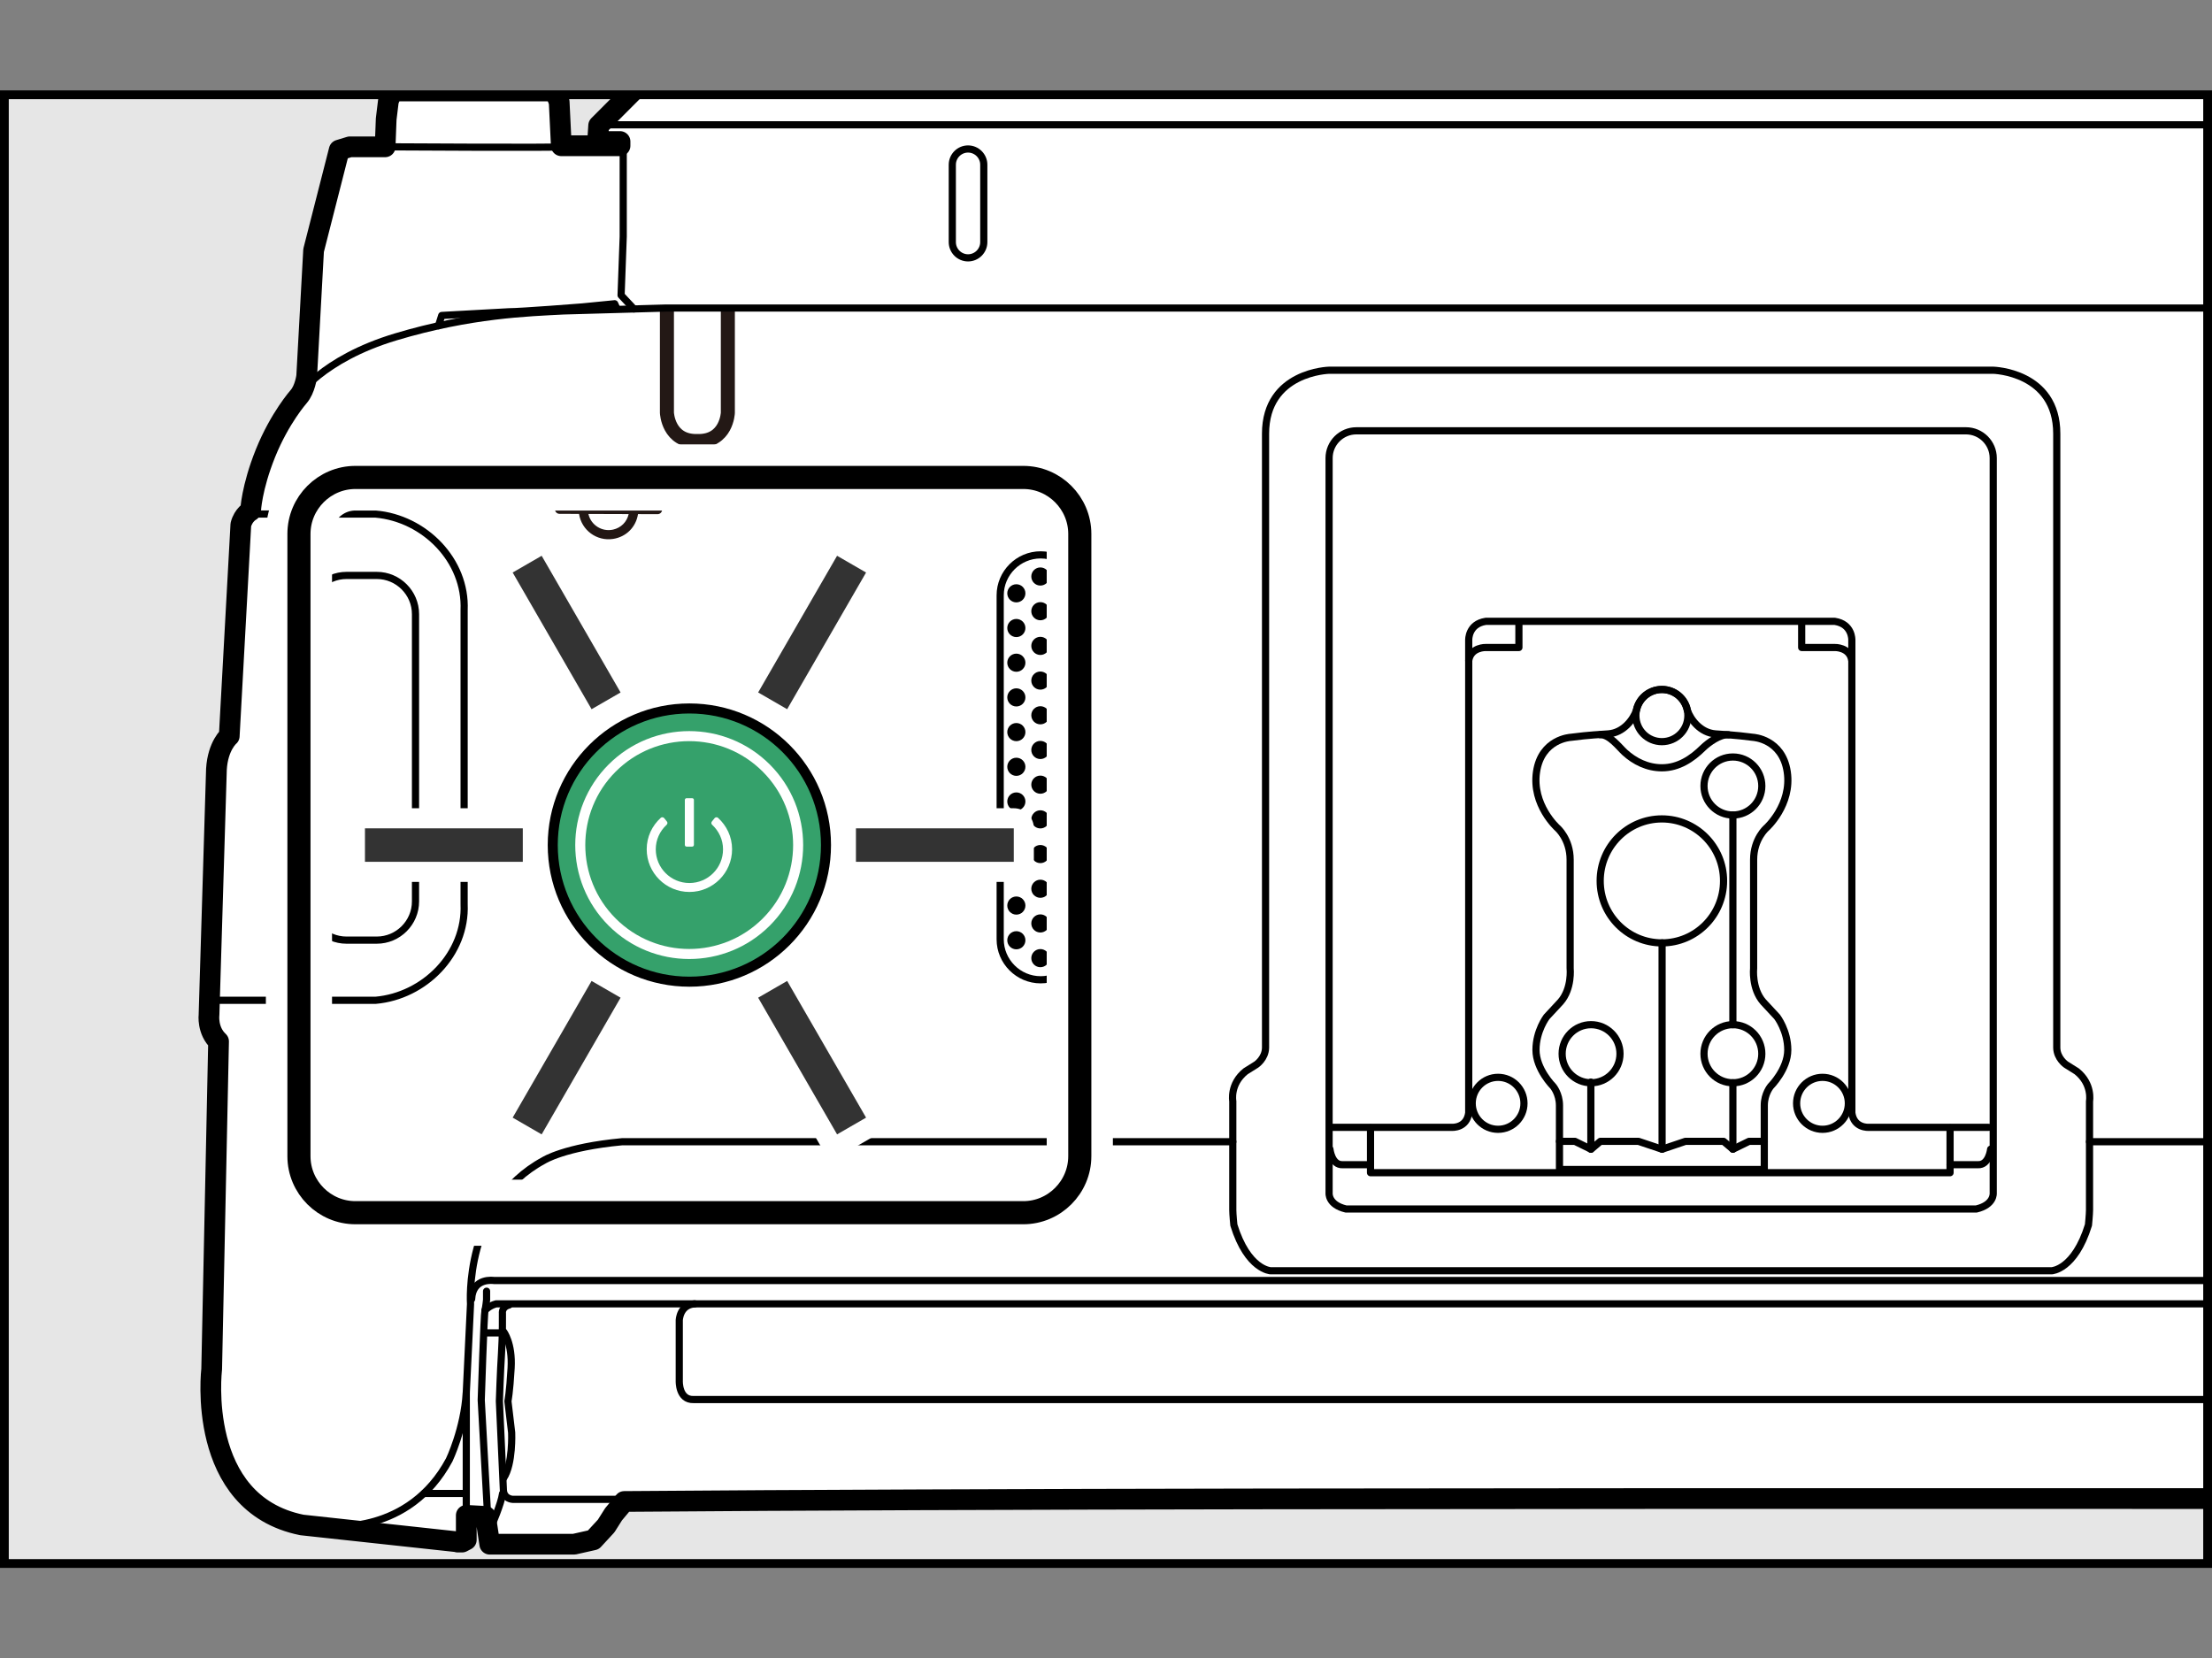 <?xml version="1.0" encoding="utf-8"?>
<!-- Generator: Adobe Illustrator 28.7.5, SVG Export Plug-In . SVG Version: 9.03 Build 55973)  -->
<!DOCTYPE svg PUBLIC "-//W3C//DTD SVG 1.1//EN" "http://www.w3.org/Graphics/SVG/1.1/DTD/svg11.dtd">
<svg version="1.1" xmlns:x="http://ns.adobe.com/Extensibility/1.0/" xmlns:i="http://ns.adobe.com/AdobeIllustrator/10.0/" xmlns:graph="http://ns.adobe.com/Graphs/1.0/"
	 xmlns="http://www.w3.org/2000/svg" xmlns:xlink="http://www.w3.org/1999/xlink" x="0px" y="0px" width="277.478px"
	 height="208.035px" viewBox="0 0 277.478 208.035" style="enable-background:new 0 0 277.478 208.035;" xml:space="preserve"
	>
<rect x="0" y="0" width="277.478" height="208.035" fill="#808080" stroke="none"/>
<g id="Body">
</g>
<g id="Silk">
	<g>
		<defs>
			<rect id="SVGID_1_" x="0.55" y="11.891" width="276.378" height="184.252"/>
		</defs>
		<use xlink:href="#SVGID_1_"  style="overflow:visible;fill:#E6E6E6;"/>
		<clipPath id="SVGID_00000018212038108015309670000008814885162736801208_">
			<use xlink:href="#SVGID_1_"  style="overflow:visible;"/>
		</clipPath>
		<g style="clip-path:url(#SVGID_00000018212038108015309670000008814885162736801208_);">
			<g>
				<path style="fill:#FFFFFF;stroke:#000000;stroke-width:2.6;stroke-linecap:round;stroke-linejoin:round;" d="M57.693,193.456h0.266l0.532-0.276v-3.08l2.414,0.133l0.532,3.488
					c3.108,0,7.5,0,10.579,0l2.414-0.542l1.606-1.74l0.931-1.473l1.34-1.606
					c89.206-0.713,267.38-0.086,356.758-0.532l0.266-3.622h3.355c0.143,1.739,1.074,2.69,2.006,3.355
					c0.941,0.665,3.213,0.399,3.213,0.399l0.665,0.941h15.788l0.684,2.538l1.207,1.473h19.524
					l1.369-1.739l0.133-1.873l6.701,0.532c0,0,7.319,0.808,13.992,3.08
					c6.663,2.281,11.444,4.686,11.444,4.686s3.574,1.54,5.361,1.739c1.492,0.171,1.93-0.665,1.93-0.665
					v-0.599l0.751,0.333l6.559-1.739l1.739-0.808l1.749-1.473l1.064-2.538l0.675-20.626l0.532-34.019
					l-0.133-11.786l0.799-0.266v-1.606l-0.665-57.982l-0.532-0.808l-0.095-2.804
					c0,0,1.445-33.182-34.124-40.701c0,0-15.874-3.897-40.445-4.905c0,0-17.48-0.875-33.943,0.333
					l-52.906,2.547l-7.766,0.941h-0.798l-8.707,2.139l-4.952,2.006l-9.106,4.154l-0.808-12.718l-4.952-4.962
					h-4.154v-7.138l-0.637-0.58H97.51v-4.011c0,0,0.048-0.912-1.207-1.017h-5.085
					c-1.245,0.104-1.198,1.017-1.198,1.017v4.011H85.201l-0.998,1.169v6.549h-4.154l-4.952,4.962l-0.133,2.006
					h1.873h0.941v0.532H70.411l-0.266-5.484l-2.813-7.5l-1.207-0.542H52.731l-1.207,0.542l-2.804,7.367
					l-0.276,2.272l-0.133,3.479h-4.42l-1.34,0.409l-3.213,12.585l-0.865,15.779c0,0-0.2,1.635-1.008,2.566
					c0,0-2.367,2.662-4.154,7.081c-1.778,4.42-1.873,7.252-1.873,7.252s-0.903,0.475-1.226,1.73l-1.454,26.519
					c0,0-1.426,1.188-1.606,4.154l-0.931,30.806c0,0-0.257,1.987,1.198,3.346l-0.865,41.11
					c0,0-2.044,16.853,11.311,19.552L57.693,193.456h-0.276"/>
				<circle style="fill:#35A16B;stroke:#000000;stroke-width:1.26;stroke-linecap:round;stroke-linejoin:round;stroke-miterlimit:10;" cx="86.476" cy="106.015" r="17.138"/>
				<g>
					<defs>
						<path id="SVGID_00000008848544988156110250000012096552420490259584_" d="M405.741,38.509
							c6.026-0.201,9.086-3.735,9.086-3.735c6.021-8.454,15.902-13.968,27.071-13.968
							c10.51,0,19.879,4.882,25.965,12.501c1.755,2.29,4.167,3.728,4.167,3.728
							c4.104,2.421,8.638,1.54,8.638,1.54V7.842H406.343L405.741,38.509z"/>
					</defs>
					<clipPath id="SVGID_00000042704565917918486410000013019302475617399467_">
						<use xlink:href="#SVGID_00000008848544988156110250000012096552420490259584_"  style="overflow:visible;"/>
					</clipPath>
					
						<path style="clip-path:url(#SVGID_00000042704565917918486410000013019302475617399467_);fill:#FFFFFF;stroke:#000000;stroke-width:0.9;stroke-linecap:round;stroke-linejoin:round;" d="
						M408.67,47.803c-0.016,0-0.038-0.009-0.038-0.009l-1.03,0.735l0.057,1.574l1.11,0.646
						c0.048,0.585,0.105,1.161,0.178,1.733c-0.01,0-0.038-0.006-0.038-0.006l-0.916,0.871l0.274,1.549
						l1.183,0.483c0.124,0.572,0.267,1.138,0.42,1.698c-0.013,0-0.035-0.006-0.035-0.006l-0.785,0.995
						l0.48,1.501l1.23,0.308c0.204,0.547,0.426,1.087,0.658,1.625c-0.01,0-0.032,0-0.032,0l-0.639,1.088
						l0.684,1.421l1.259,0.13c0.28,0.512,0.576,1.018,0.875,1.52c-0.006,0-0.029,0.003-0.029,0.003
						l-0.486,1.167l0.881,1.313l1.272-0.054c0.347,0.474,0.703,0.938,1.072,1.387
						c-0.013,0-0.035,0.013-0.035,0.013l-0.315,1.224l1.046,1.17l1.266-0.229
						c0.404,0.417,0.82,0.827,1.25,1.218c-0.013,0.006-0.035,0.019-0.035,0.019l-0.146,1.259l1.202,1.014
						l1.218-0.401c0.464,0.353,0.929,0.703,1.409,1.03c-0.01,0.006-0.032,0.026-0.032,0.026
						l0.032,1.266l1.323,0.836l1.154-0.566c0.506,0.29,1.014,0.566,1.533,0.827
						c-0.006,0.003-0.022,0.022-0.022,0.022l0.203,1.25l1.434,0.642l1.056-0.715
						c0.541,0.213,1.084,0.413,1.641,0.598c-0.009,0.009-0.025,0.029-0.025,0.029l0.379,1.208
						l1.507,0.435l0.948-0.862c0.563,0.137,1.135,0.261,1.711,0.365c-0.01,0.013-0.022,0.035-0.022,0.035
						l0.544,1.145l1.555,0.216l0.814-0.983c0.579,0.057,1.158,0.099,1.743,0.124
						c-0.006,0.013-0.019,0.035-0.019,0.035l0.7,1.059h1.564l0.677-1.094
						c0.582-0.025,1.164-0.067,1.739-0.121c-0.003,0.013-0.013,0.042-0.013,0.042l0.84,0.951l1.552-0.219
						l0.515-1.177c0.576-0.105,1.145-0.226,1.708-0.359c-0.003,0.01-0.006,0.035-0.006,0.035l0.96,0.824
						l1.507-0.436l0.346-1.231c0.557-0.188,1.097-0.382,1.638-0.601c0,0.013,0,0.041,0,0.041l1.065,0.684
						l1.434-0.642l0.175-1.272c0.525-0.261,1.033-0.537,1.539-0.82c0,0.006,0.006,0.035,0.006,0.035
						l1.148,0.525l1.332-0.83v-1.285c0.48-0.328,0.944-0.677,1.406-1.03c0.006,0.013,0.013,0.035,0.013,0.035
						l1.211,0.366l1.202-1.014l-0.181-1.272c0.429-0.394,0.846-0.801,1.253-1.218
						c0.006,0.013,0.019,0.035,0.019,0.035l1.25,0.188l1.049-1.164l-0.356-1.234
						c0.369-0.445,0.731-0.913,1.071-1.377c0.006,0.006,0.019,0.029,0.019,0.029l1.266,0.013l0.875-1.307
						l-0.522-1.167c0.305-0.493,0.598-1.002,0.881-1.514c0.003,0.006,0.016,0.022,0.016,0.022l1.253-0.162
						l0.69-1.421l-0.677-1.084c0.229-0.531,0.455-1.072,0.655-1.619c0.006,0.006,0.029,0.016,0.029,0.016
						l1.211-0.334l0.487-1.501l-0.824-0.979c0.153-0.56,0.296-1.126,0.42-1.695
						c0.013,0.003,0.035,0.016,0.035,0.016l1.157-0.499l0.273-1.555l-0.957-0.862
						c0.077-0.576,0.137-1.154,0.185-1.736c0.016,0.006,0.038,0.019,0.038,0.019l1.078-0.668l0.057-1.571
						l-1.065-0.719c-0.006-0.585-0.025-1.167-0.06-1.746c0.01,0,0.038,0.013,0.038,0.013l0.976-0.811
						l-0.165-1.565l-1.148-0.563c-0.083-0.579-0.181-1.154-0.293-1.72c0.006,0,0.025,0.006,0.025,0.006
						l0.855-0.938l-0.378-1.53l-1.212-0.391c-0.169-0.56-0.346-1.12-0.537-1.666c0.009,0,0.029,0,0.029,0
						l0.719-1.043l-0.585-1.466l-1.259-0.21c-0.242-0.537-0.493-1.062-0.763-1.58
						c0.009,0,0.038-0.006,0.038-0.006l0.563-1.135l-0.782-1.361l-1.281-0.041
						c-0.315-0.496-0.639-0.979-0.976-1.45c0.013-0.006,0.038-0.013,0.038-0.013l0.404-1.205l-0.967-1.243
						l-1.275,0.143c-0.375-0.445-0.763-0.881-1.164-1.304c0.016-0.006,0.038-0.019,0.038-0.019
						l0.232-1.246l-1.122-1.091l-1.247,0.312c-0.436-0.388-0.881-0.757-1.335-1.123
						c0.016-0.006,0.038-0.025,0.038-0.025l0.057-1.266l-1.269-0.925l-1.183,0.483
						c-0.483-0.324-0.976-0.636-1.479-0.932c0.01-0.006,0.029-0.022,0.029-0.022l-0.118-1.259
						l-1.387-0.744l-1.097,0.642c-0.522-0.254-1.059-0.49-1.596-0.712
						c0.006-0.013,0.019-0.025,0.019-0.025l-0.296-1.237l-1.472-0.534l-0.992,0.782
						c-0.553-0.175-1.113-0.334-1.679-0.483c0.003-0.003,0.019-0.022,0.019-0.022l-0.468-1.18l-1.533-0.327
						l-0.884,0.922c-0.572-0.092-1.148-0.175-1.724-0.238c0-0.013,0.013-0.045,0.013-0.045l-0.62-1.1
						l-1.564-0.105l-0.754,1.043c-0.299-0.006-0.598-0.025-0.9-0.025c-0.283,0-0.56,0.019-0.843,0.025
						c0.003-0.019,0.022-0.041,0.022-0.041l-0.773-1.008l-1.561,0.111l-0.598,1.132
						c-0.582,0.064-1.157,0.146-1.727,0.242c0-0.013,0.006-0.035,0.006-0.035l-0.903-0.89l-1.533,0.325
						l-0.429,1.196c-0.566,0.146-1.129,0.312-1.679,0.483c0-0.006,0-0.022,0-0.022l-1.014-0.76l-1.472,0.54
						l-0.261,1.246c-0.541,0.226-1.075,0.461-1.599,0.716c0-0.013,0-0.035,0-0.035l-1.11-0.607l-1.38,0.741
						l-0.089,1.285c-0.502,0.292-0.995,0.601-1.478,0.925c-0.003-0.013-0.01-0.041-0.01-0.041l-1.183-0.442
						l-1.269,0.925l0.092,1.288c-0.455,0.359-0.897,0.738-1.332,1.119c-0.006-0.01-0.016-0.041-0.016-0.041
						l-1.234-0.27l-1.129,1.097l0.273,1.259c-0.404,0.42-0.792,0.856-1.167,1.297
						c-0.006-0.013-0.022-0.038-0.022-0.038l-1.259-0.105l-0.964,1.25l0.439,1.205
						c-0.337,0.471-0.665,0.954-0.973,1.45c-0.009-0.013-0.028-0.035-0.028-0.035l-1.256,0.076l-0.789,1.367
						l0.601,1.129c-0.267,0.515-0.521,1.04-0.76,1.574c-0.013-0.013-0.029-0.029-0.029-0.029l-1.237,0.254
						l-0.588,1.46l0.75,1.03c-0.194,0.553-0.372,1.107-0.537,1.666c-0.013-0.006-0.025-0.016-0.025-0.016
						l-1.192,0.423l-0.381,1.526l0.884,0.912c-0.115,0.572-0.216,1.148-0.302,1.73
						c-0.009-0.006-0.029-0.016-0.029-0.016l-1.116,0.588l-0.168,1.561l1.011,0.789
						C408.699,46.636,408.677,47.221,408.67,47.803"/>
				</g>
				
					<ellipse transform="matrix(0.924 -0.383 0.383 0.924 13.094 173.247)" style="fill:none;stroke:#000000;stroke-width:0.9;stroke-linecap:round;stroke-linejoin:round;" cx="442.032" cy="53.709" rx="30.935" ry="30.935"/>
				<path style="fill:none;stroke:#000000;stroke-width:0.9;stroke-linecap:round;stroke-linejoin:round;" d="M200.731,110.507c0-4.289,3.462-7.774,7.738-7.774c4.273,0,7.738,3.485,7.738,7.774
					c0,4.303-3.466,7.778-7.738,7.778C204.194,118.285,200.731,114.81,200.731,110.507L200.731,110.507z"/>
				<path style="fill:none;stroke:#000000;stroke-width:0.9;stroke-linecap:round;stroke-linejoin:round;" d="M216.822,92.179c-1.053-0.085-2.51,0.978-3.196,1.641
					c-1.385,1.365-3.068,2.501-5.152,2.501c-1.821,0-3.419-0.801-4.663-1.936
					c-0.689-0.633-1.907-2.268-3.078-2.215"/>
				<path style="fill:none;stroke:#000000;stroke-width:0.9;stroke-linecap:round;stroke-linejoin:round;" d="M213.753,98.605c0-2.015,1.621-3.639,3.623-3.639c2.009,0,3.63,1.624,3.63,3.639
					c0,2.008-1.621,3.639-3.63,3.639C215.375,102.244,213.753,100.613,213.753,98.605L213.753,98.605z"/>
				<path style="fill:none;stroke:#000000;stroke-width:0.9;stroke-linecap:round;stroke-linejoin:round;" d="M213.753,132.195c0-2.015,1.621-3.649,3.623-3.649c2.009,0,3.63,1.634,3.63,3.649
					c0,2.012-1.621,3.639-3.63,3.639C215.375,135.835,213.753,134.207,213.753,132.195L213.753,132.195z"/>
				<line style="fill:none;stroke:#000000;stroke-width:0.9;stroke-linecap:round;stroke-linejoin:round;" x1="217.376" y1="128.546" x2="217.376" y2="102.244"/>
				<line style="fill:none;stroke:#000000;stroke-width:0.9;stroke-linecap:round;stroke-linejoin:round;" x1="217.376" y1="144.174" x2="217.376" y2="135.835"/>
				<line style="fill:none;stroke:#000000;stroke-width:0.9;stroke-linecap:round;stroke-linejoin:round;" x1="199.56" y1="144.174" x2="199.56" y2="135.749"/>
				<path style="fill:none;stroke:#000000;stroke-width:0.9;stroke-linecap:round;stroke-linejoin:round;" d="M203.216,132.195c0-2.015-1.628-3.649-3.633-3.649
					c-2.002,0-3.626,1.634-3.626,3.649c0,2.012,1.625,3.639,3.626,3.639
					C201.588,135.835,203.216,134.207,203.216,132.195L203.216,132.195z"/>
				<path style="fill:none;stroke:#000000;stroke-width:0.9;stroke-linecap:round;stroke-linejoin:round;" d="M191.17,138.416c0-1.802-1.456-3.264-3.25-3.264c-1.791,0-3.244,1.462-3.244,3.264
					c0,1.8,1.453,3.256,3.244,3.256C189.714,141.672,191.17,140.215,191.17,138.416L191.17,138.416z"/>
				<polyline style="fill:none;stroke:#000000;stroke-width:0.9;stroke-linecap:round;stroke-linejoin:round;" points="195.623,143.183 197.562,143.183 199.558,144.162 199.586,144.171 
					200.755,143.183 205.536,143.183 208.493,144.171 211.42,143.183 216.211,143.183 217.38,144.171 
					219.405,143.183 221.315,143.183 				"/>
				<path style="fill:none;stroke:#000000;stroke-width:0.9;stroke-linecap:round;stroke-linejoin:round;" d="M208.47,86.495c1.582,0,2.898,1.125,3.196,2.619c0.414,1.185,1.644,2.803,3.508,2.953
					c1.073,0.089,2.264,0.112,4.745,0.433c0,0,3.661,0.189,4.276,4.329c0.614,4.14-2.611,7.031-2.611,7.031
					s-1.607,1.368-1.607,3.993v13.617c0,0-0.268,2.531,1.205,4.218l1.741,1.875c0,0,1.339,1.741,1.339,4.152
					c0,2.41-2.143,4.553-2.143,4.553s-0.803,0.937-0.803,2.411v8.035h-25.692v-8.035
					c0-1.473-0.804-2.411-0.804-2.411s-2.143-2.143-2.143-4.553c0-2.411,1.339-4.152,1.339-4.152l1.741-1.875
					c1.473-1.687,1.205-4.218,1.205-4.218v-13.617c0-2.625-1.607-3.993-1.607-3.993s-3.226-2.891-2.611-7.031
					s4.276-4.329,4.276-4.329c2.481-0.322,3.672-0.345,4.745-0.433c1.864-0.151,3.095-1.769,3.508-2.953
					C205.572,87.621,206.888,86.495,208.47,86.495"/>
				<path style="fill:none;stroke:#000000;stroke-width:0.9;stroke-linecap:round;stroke-linejoin:round;" d="M205.208,89.767c0-1.808,1.46-3.272,3.262-3.272s3.262,1.464,3.262,3.272
					c0,1.815-1.46,3.275-3.262,3.275S205.208,91.582,205.208,89.767L205.208,89.767z"/>
				<line style="fill:none;stroke:#000000;stroke-width:0.9;stroke-linecap:round;stroke-linejoin:round;" x1="208.496" y1="144.174" x2="208.496" y2="118.285"/>
				<path style="fill:none;stroke:#000000;stroke-width:0.9;stroke-linecap:round;stroke-linejoin:round;" d="M247.91,151.67c2.282-0.536,2.125-2.009,2.125-2.009v-2.946v-89.254
					c0-1.878-1.537-3.415-3.415-3.415H170.139c-1.878,0-3.415,1.537-3.415,3.415v89.254v2.946
					c0,0-0.156,1.473,2.125,2.009H247.91z"/>
				<path style="fill:none;stroke:#000000;stroke-width:0.9;stroke-linecap:round;stroke-linejoin:round;" d="M250.028,46.445c0,0,7.977,0.175,7.977,7.968v77.036
					c0.025,1.339,1.163,2.107,1.163,2.107l1.339,0.839c2.009,1.607,1.607,3.75,1.607,3.75v13.66
					c0,0.528-0.134,1.875-0.134,1.875c-1.741,5.625-4.609,5.737-4.609,5.737H159.387
					c0,0-2.868-0.113-4.609-5.737c0,0-0.134-1.347-0.134-1.875v-13.66c0,0-0.402-2.143,1.607-3.75
					l1.339-0.839c0,0,1.138-0.768,1.163-2.107v-77.036c0-7.793,7.977-7.968,7.977-7.968H250.028z"/>
				<line style="fill:none;stroke:#000000;stroke-width:0.9;stroke-linecap:round;stroke-linejoin:round;" x1="171.92" y1="141.492" x2="171.92" y2="146.112"/>
				<path style="fill:none;stroke:#000000;stroke-width:0.9;stroke-linecap:round;stroke-linejoin:round;" d="M190.535,78.283v2.946h-4.152c0,0-1.875-0.065-2.143,1.643"/>
				<path style="fill:none;stroke:#000000;stroke-width:0.9;stroke-linecap:round;stroke-linejoin:round;" d="M225.37,138.416c0-1.802,1.456-3.264,3.25-3.264c1.791,0,3.244,1.462,3.244,3.264
					c0,1.8-1.453,3.256-3.244,3.256C226.827,141.672,225.37,140.215,225.37,138.416L225.37,138.416z"/>
				<path style="fill:none;stroke:#000000;stroke-width:0.9;stroke-linecap:round;stroke-linejoin:round;" d="M249.709,144.17c0,0-0.21,2.009-1.589,1.942h-3.5v1.004h-72.7v-1.004h-3.5
					c-1.379,0.067-1.589-1.942-1.589-1.942"/>
				<line style="fill:none;stroke:#000000;stroke-width:0.9;stroke-linecap:round;stroke-linejoin:round;" x1="244.621" y1="141.492" x2="244.621" y2="146.112"/>
				<path style="fill:none;stroke:#000000;stroke-width:0.9;stroke-linecap:round;stroke-linejoin:round;" d="M249.468,141.425h-15.055c0,0-1.846,0.134-2.114-1.808v-59.326
					c0,0,0.076-2.009-2.143-2.344h-43.774c-2.219,0.335-2.143,2.344-2.143,2.344v59.326
					c-0.268,1.942-2.114,1.808-2.114,1.808h-15.055"/>
				<path style="fill:none;stroke:#000000;stroke-width:0.9;stroke-linecap:round;stroke-linejoin:round;" d="M226.006,78.283v2.946h4.151c0,0,1.875-0.065,2.143,1.643"/>
				<path style="fill:#35A16B;stroke:#000000;stroke-width:0.9;stroke-linecap:round;stroke-linejoin:round;" d="M342.297,133.724h-9.709c-5.598,0-10.178-4.58-10.178-10.178v-0
					c0-5.598,4.58-10.178,10.178-10.178h9.709c5.598,0,10.178,4.58,10.178,10.178v0
					C352.475,129.144,347.895,133.724,342.297,133.724z"/>
				<path style="fill:#35A16B;stroke:#FFFFFF;stroke-width:0.9;stroke-linecap:round;stroke-linejoin:round;" d="M342.397,131.314h-9.91c-4.272,0-7.767-3.495-7.767-7.767v-0
					c0-4.272,3.495-7.767,7.767-7.767h9.91c4.272,0,7.767,3.495,7.767,7.767v0
					C350.165,127.819,346.669,131.314,342.397,131.314z"/>
				<path style="fill:none;stroke:#000000;stroke-width:0.9;stroke-linecap:round;stroke-linejoin:round;" d="M386.055,131.314h-9.91c-4.272,0-7.767-3.495-7.767-7.767v-0
					c0-4.272,3.495-7.767,7.767-7.767h9.91c4.272,0,7.767,3.495,7.767,7.767v0
					C393.822,127.819,390.327,131.314,386.055,131.314z"/>
				<path style="fill:none;stroke:#000000;stroke-width:0.9;stroke-linecap:round;stroke-linejoin:round;" d="M385.954,133.724h-9.709c-5.598,0-10.178-4.58-10.178-10.178v-0
					c0-5.598,4.58-10.178,10.178-10.178h9.709c5.598,0,10.178,4.58,10.178,10.178v0
					C396.132,129.144,391.552,133.724,385.954,133.724z"/>
				<path style="fill:none;stroke:#000000;stroke-width:0.9;stroke-linecap:round;stroke-linejoin:round;" d="M429.578,131.314h-9.91c-4.272,0-7.767-3.495-7.767-7.767v-0
					c0-4.272,3.495-7.767,7.767-7.767h9.91c4.272,0,7.767,3.495,7.767,7.767v0
					C437.345,127.819,433.85,131.314,429.578,131.314z"/>
				<path style="fill:none;stroke:#000000;stroke-width:0.9;stroke-linecap:round;stroke-linejoin:round;" d="M429.477,133.724h-9.709c-5.598,0-10.178-4.58-10.178-10.178v-0
					c0-5.598,4.58-10.178,10.178-10.178h9.709c5.598,0,10.178,4.58,10.178,10.178v0
					C439.655,129.144,435.075,133.724,429.477,133.724z"/>
				<path style="fill:none;stroke:#000000;stroke-width:0.9;stroke-linecap:round;stroke-linejoin:round;" d="M491.964,78.4H476.642c-1.126,0-2.047-0.921-2.047-2.047l0,0
					c0-1.126,0.921-2.047,2.047-2.047h15.323c1.126,0,2.047,0.921,2.047,2.047l0,0
					C494.011,77.479,493.09,78.4,491.964,78.4z"/>
				<path style="fill:none;stroke:#000000;stroke-width:0.9;stroke-linecap:round;stroke-linejoin:round;" d="M409.203,172.532h-53.241c-1.273,0-2.315-1.042-2.315-2.315l0,0
					c0-1.273,1.042-2.315,2.315-2.315h53.241c1.273,0,2.315,1.042,2.315,2.315l0,0
					C411.518,171.49,410.476,172.532,409.203,172.532z"/>
				<path style="fill:none;stroke:#000000;stroke-width:0.9;stroke-linecap:round;stroke-linejoin:round;" d="M491.772,84.835h-14.937c-4.665,0-8.482-3.817-8.482-8.482l0,0
					c0-4.665,3.817-8.482,8.482-8.482h14.937c4.665,0,8.482,3.817,8.482,8.482l0,0
					C500.254,81.018,496.437,84.835,491.772,84.835z"/>
				<path style="fill:none;stroke:#000000;stroke-width:0.9;stroke-linecap:round;stroke-linejoin:round;" d="M520.803,117.94h-3.804c-2.671,0-4.856-2.185-4.856-4.856V77.045
					c0-2.671,2.185-4.856,4.856-4.856h3.804c2.671,0,4.856,2.185,4.856,4.856v36.038
					C525.659,115.754,523.474,117.94,520.803,117.94z"/>
				<path style="fill:none;stroke:#000000;stroke-width:0.9;stroke-linecap:round;stroke-linejoin:round;" d="M534.837,125.488h-17.677c-6.16-0.536-11.383-5.825-11.115-12.053v-36.894
					c-0.268-6.227,4.955-11.517,11.115-12.053h17.677"/>
				<path style="fill:none;stroke:#000000;stroke-width:0.9;stroke-linecap:round;stroke-linejoin:round;" d="M43.462,117.94h3.804c2.671,0,4.856-2.185,4.856-4.856V77.045
					c0-2.671-2.185-4.856-4.856-4.856h-3.804c-2.671,0-4.856,2.185-4.856,4.856v36.038
					C38.605,115.754,40.791,117.94,43.462,117.94z"/>
				<path style="fill:none;stroke:#000000;stroke-width:0.9;stroke-linecap:round;stroke-linejoin:round;" d="M27.022,125.488h20.083c6.16-0.536,11.383-5.825,11.115-12.053v-36.894
					c0.268-6.227-4.955-11.517-11.115-12.053H31.441"/>
				<path style="fill:none;stroke:#000000;stroke-width:0.9;stroke-linecap:round;stroke-linejoin:round;" d="M533.9,61.353c0,0-1.983-13.918-15.401-18.657c0,0-5.132-2.29-13.793-3.116
					c-8.661-0.827-19.157-1.004-19.157-1.004s-9.415,0.881-13.519-1.54c0,0-2.412-1.438-4.167-3.728
					c-6.086-7.619-15.455-12.501-25.965-12.501c-11.169,0-21.051,5.514-27.071,13.968c0,0-3.06,3.534-9.086,3.735
					h-85.908"/>
				<path style="fill:none;stroke:#000000;stroke-width:0.9;stroke-linecap:round;stroke-linejoin:round;" d="M472.298,46.142c0,0,3.654,7.807,5.357,10.579c1.703,2.772,3.715,6.26,7.961,8.705
					c4.246,2.444,6.157,2.444,6.157,2.444"/>
				<line style="fill:none;stroke:#000000;stroke-width:0.9;stroke-linecap:round;stroke-linejoin:round;" x1="475.048" y1="84.644" x2="442.032" y2="84.644"/>
				<path style="fill:none;stroke:#231815;stroke-width:1.76;stroke-linejoin:round;stroke-miterlimit:10;" d="M91.303,38.645v13.136c0,0-0.133,3.65-3.821,3.545c-3.679,0.105-3.821-3.545-3.821-3.545
					v-13.136"/>
				<path style="fill:none;stroke:#000000;stroke-width:0.9;stroke-linecap:round;stroke-linejoin:round;" d="M37.199,49.892c0,0,3.08-4.821,12.454-7.633c9.374-2.812,16.642-3.023,21.025-3.252
					l12.856-0.363h232.481c0,0,6.111,0.127,10.981-1.741c4.87-1.868,15.405-8.437,15.405-8.437"/>
				<path style="fill:none;stroke:#000000;stroke-width:0.9;stroke-linecap:round;stroke-linejoin:round;" d="M438.684,183.408v-20.355c-0.402-11.249-4.285-13.659-4.285-13.659
					c-6.194-6.712-13.927-6.162-13.927-6.162H262.111"/>
				<path style="fill:none;stroke:#000000;stroke-width:0.9;stroke-linecap:round;stroke-linejoin:round;" d="M41.487,191.441c0,0,9.8,1.15,14.866-8.298c0,0,1.873-3.888,2.139-8.441l0.532-11.112
					c0,0-0.893-12.566,9.182-18.012c0,0,2.585-1.673,9.838-2.348h76.602"/>
				<g>
					<defs>
						<path id="SVGID_00000161613229053263331020000004893708955230781117_" d="M505.442,184.479
							c0,0,4.687,0.248,4.821-3.348v-12.454c0,0,0.229-6.928-6.026-7.499H451.005
							c-6.255,0.572-6.026,7.499-6.026,7.499v12.454c0.134,3.596,4.821,3.348,4.821,3.348H505.442z"/>
					</defs>
					<clipPath id="SVGID_00000109003136382560195860000016938901134239084212_">
						<use xlink:href="#SVGID_00000161613229053263331020000004893708955230781117_"  style="overflow:visible;"/>
					</clipPath>
					<g style="clip-path:url(#SVGID_00000109003136382560195860000016938901134239084212_);">
						<path style="fill:#FFFFFF;" d="M447.134,149.543c-0.012-0.006-0.035-0.014-0.035-0.014l-0.955,0.682l0.049,1.472
							l1.039,0.595c0.038,0.543,0.096,1.083,0.16,1.614c-0.012-0.003-0.035-0.003-0.035-0.003l-0.851,0.801
							l0.253,1.443l1.101,0.447c0.113,0.531,0.244,1.057,0.389,1.583c-0.012,0-0.032,0-0.032,0
							l-0.732,0.917l0.447,1.397l1.147,0.282c0.189,0.511,0.392,1.019,0.607,1.516c-0.006,0-0.026,0-0.026,0
							l-0.595,1.019l0.633,1.318l1.176,0.119c0.258,0.476,0.528,0.952,0.813,1.411
							c-0.009,0-0.032,0.012-0.032,0.012l-0.447,1.086l0.813,1.211l1.185-0.043
							c0.322,0.435,0.653,0.868,0.996,1.292c-0.009,0-0.032,0.003-0.032,0.003l-0.293,1.144l0.976,1.089
							l1.17-0.209c0.375,0.392,0.764,0.772,1.158,1.132c-0.006,0.006-0.029,0.018-0.029,0.018
							l-0.134,1.17l1.115,0.941l1.133-0.372c0.427,0.331,0.859,0.65,1.304,0.961
							c-0.009,0.006-0.026,0.023-0.026,0.023l0.026,1.176l1.237,0.775l1.069-0.525
							c0.467,0.27,0.941,0.525,1.425,0.766c-0.006,0.012-0.023,0.02-0.023,0.02l0.192,1.17
							l1.33,0.592l0.981-0.665c0.502,0.201,1.013,0.386,1.524,0.555
							c-0.009,0.006-0.023,0.029-0.023,0.029l0.351,1.121l1.4,0.409l0.88-0.804
							c0.523,0.128,1.051,0.241,1.585,0.34c-0.006,0.012-0.017,0.035-0.017,0.035l0.502,1.06
							l1.443,0.206l0.761-0.917c0.534,0.055,1.077,0.093,1.617,0.116c-0.006,0.009-0.015,0.032-0.015,0.032
							l0.648,0.984h1.455l0.63-1.016c0.543-0.023,1.077-0.055,1.612-0.11
							c0,0.012-0.009,0.032-0.009,0.032l0.778,0.889l1.44-0.203l0.482-1.095
							c0.531-0.099,1.06-0.209,1.585-0.334c-0.003,0.006-0.006,0.032-0.006,0.032l0.892,0.767
							l1.399-0.404l0.328-1.144c0.514-0.174,1.019-0.357,1.518-0.558c0,0.009,0,0.032,0,0.032l0.99,0.636
							l1.332-0.598l0.163-1.179c0.482-0.241,0.961-0.497,1.425-0.767c0.006,0.012,0.012,0.038,0.012,0.038
							l1.069,0.488l1.234-0.775v-1.194c0.442-0.308,0.874-0.63,1.304-0.958
							c0.003,0.012,0.009,0.032,0.009,0.032l1.133,0.34l1.112-0.941l-0.169-1.182
							c0.398-0.366,0.784-0.743,1.164-1.132c0.006,0.014,0.018,0.035,0.018,0.035l1.159,0.174l0.976-1.095
							l-0.328-1.135c0.343-0.418,0.674-0.851,0.999-1.286c0.003,0.009,0.018,0.026,0.018,0.026
							l1.173,0.006l0.813-1.208l-0.482-1.083c0.279-0.47,0.555-0.929,0.813-1.417
							c0.006,0.011,0.02,0.026,0.02,0.026l1.158-0.157l0.642-1.315l-0.633-1.005
							c0.218-0.499,0.421-1.002,0.613-1.51c0.006,0.006,0.02,0.02,0.02,0.02l1.13-0.317l0.453-1.394
							l-0.767-0.912c0.148-0.52,0.276-1.045,0.395-1.577c0.015,0.006,0.029,0.012,0.029,0.012
							l1.074-0.465l0.253-1.446l-0.885-0.804c0.073-0.528,0.125-1.071,0.168-1.617
							c0.015,0.012,0.035,0.02,0.035,0.02l1.002-0.615l0.055-1.46l-0.99-0.674
							c-0.006-0.537-0.023-1.083-0.058-1.623c0.015,0.006,0.038,0.009,0.038,0.009l0.906-0.749
							l-0.151-1.46l-1.063-0.514c-0.084-0.54-0.174-1.077-0.279-1.6c0.006,0,0.026,0,0.026,0l0.796-0.871
							l-0.354-1.423l-1.127-0.36c-0.154-0.525-0.317-1.051-0.499-1.553c0.012,0,0.032,0,0.032,0
							l0.665-0.973l-0.54-1.356l-1.173-0.203c-0.221-0.496-0.456-0.99-0.706-1.466
							c0.006-0.012,0.032-0.012,0.032-0.012l0.523-1.048l-0.726-1.266l-1.187-0.047
							c-0.29-0.453-0.595-0.9-0.906-1.347c0.011-0.009,0.038-0.009,0.038-0.009l0.372-1.123
							l-0.891-1.153l-1.193,0.131c-0.349-0.415-0.712-0.816-1.08-1.208
							c0.012-0.012,0.038-0.017,0.038-0.017l0.215-1.164l-1.051-1.016l-1.153,0.293
							c-0.404-0.36-0.819-0.711-1.237-1.048c0.009-0.006,0.032-0.017,0.032-0.017l0.049-1.188l-1.176-0.853
							l-1.1,0.45c-0.447-0.302-0.903-0.589-1.371-0.868c0.006,0,0.026-0.023,0.026-0.023l-0.113-1.17
							l-1.283-0.691l-1.022,0.598c-0.482-0.235-0.978-0.456-1.478-0.668
							c0.006-0.006,0.018-0.017,0.018-0.017l-0.273-1.153l-1.367-0.496l-0.929,0.732
							c-0.514-0.171-1.03-0.322-1.556-0.456c0.003,0,0.015-0.026,0.015-0.026l-0.43-1.089l-1.426-0.305
							l-0.822,0.859c-0.531-0.093-1.066-0.166-1.6-0.227c0-0.009,0.015-0.038,0.015-0.038l-0.581-1.022
							l-1.452-0.105l-0.7,0.973c-0.279-0.003-0.555-0.015-0.836-0.015c-0.259,0-0.517,0.012-0.778,0.015
							c0.003-0.015,0.012-0.038,0.012-0.038l-0.714-0.935l-1.452,0.093l-0.558,1.066
							c-0.537,0.055-1.071,0.134-1.6,0.226c0-0.017,0.003-0.035,0.003-0.035l-0.836-0.83l-1.426,0.296
							l-0.401,1.121c-0.523,0.125-1.042,0.279-1.559,0.444l0.009-0.023l-0.947-0.7l-1.367,0.494
							l-0.244,1.161c-0.499,0.215-0.993,0.433-1.484,0.665c0-0.006-0.003-0.026-0.003-0.026l-1.031-0.566
							l-1.286,0.685l-0.078,1.196c-0.467,0.273-0.923,0.563-1.373,0.859
							c-0.003-0.006-0.009-0.038-0.009-0.038l-1.101-0.412l-1.176,0.86l0.084,1.196
							c-0.421,0.346-0.836,0.685-1.237,1.051c-0.003-0.017-0.017-0.038-0.017-0.038l-1.144-0.256
							l-1.048,1.016l0.25,1.176c-0.369,0.395-0.729,0.793-1.08,1.208
							c-0.009-0.012-0.021-0.044-0.021-0.044l-1.167-0.087l-0.9,1.153l0.412,1.124
							c-0.317,0.441-0.616,0.888-0.909,1.344c-0.009,0-0.02-0.023-0.02-0.023l-1.17,0.067l-0.732,1.272
							l0.56,1.057c-0.25,0.476-0.488,0.964-0.711,1.46c-0.009-0.006-0.023-0.026-0.023-0.026
							l-1.15,0.235l-0.546,1.356l0.694,0.961c-0.18,0.514-0.346,1.031-0.499,1.55
							c-0.009-0.006-0.026-0.017-0.026-0.017l-1.103,0.392l-0.354,1.423l0.819,0.854
							c-0.107,0.526-0.2,1.069-0.282,1.603c-0.006,0-0.02-0.012-0.02-0.012l-1.045,0.549l-0.151,1.455
							l0.941,0.738C447.157,148.455,447.14,148.998,447.134,149.543"/>
						<path style="fill:none;stroke:#000000;stroke-width:1.76;stroke-linecap:round;stroke-linejoin:round;" d="M447.134,149.543c-0.012-0.006-0.035-0.014-0.035-0.014l-0.955,0.682l0.049,1.472
							l1.039,0.595c0.038,0.543,0.096,1.083,0.16,1.614c-0.012-0.003-0.035-0.003-0.035-0.003l-0.851,0.801
							l0.253,1.443l1.101,0.447c0.113,0.531,0.244,1.057,0.389,1.583c-0.012,0-0.032,0-0.032,0
							l-0.732,0.917l0.447,1.397l1.147,0.282c0.189,0.511,0.392,1.019,0.607,1.516c-0.006,0-0.026,0-0.026,0
							l-0.595,1.019l0.633,1.318l1.176,0.119c0.258,0.476,0.528,0.952,0.813,1.411
							c-0.009,0-0.032,0.012-0.032,0.012l-0.447,1.086l0.813,1.211l1.185-0.043
							c0.322,0.435,0.653,0.868,0.996,1.292c-0.009,0-0.032,0.003-0.032,0.003l-0.293,1.144l0.976,1.089
							l1.17-0.209c0.375,0.392,0.764,0.772,1.158,1.132c-0.006,0.006-0.029,0.018-0.029,0.018
							l-0.134,1.17l1.115,0.941l1.133-0.372c0.427,0.331,0.859,0.65,1.304,0.961
							c-0.009,0.006-0.026,0.023-0.026,0.023l0.026,1.176l1.237,0.775l1.069-0.525
							c0.467,0.27,0.941,0.525,1.425,0.766c-0.006,0.012-0.023,0.02-0.023,0.02l0.192,1.17
							l1.33,0.592l0.981-0.665c0.502,0.201,1.013,0.386,1.524,0.555
							c-0.009,0.006-0.023,0.029-0.023,0.029l0.351,1.121l1.4,0.409l0.88-0.804
							c0.523,0.128,1.051,0.241,1.585,0.34c-0.006,0.012-0.017,0.035-0.017,0.035l0.502,1.06
							l1.443,0.206l0.761-0.917c0.534,0.055,1.077,0.093,1.617,0.116c-0.006,0.009-0.015,0.032-0.015,0.032
							l0.648,0.984h1.455l0.63-1.016c0.543-0.023,1.077-0.055,1.612-0.11
							c0,0.012-0.009,0.032-0.009,0.032l0.778,0.889l1.44-0.203l0.482-1.095
							c0.531-0.099,1.06-0.209,1.585-0.334c-0.003,0.006-0.006,0.032-0.006,0.032l0.892,0.767
							l1.399-0.404l0.328-1.144c0.514-0.174,1.019-0.357,1.518-0.558c0,0.009,0,0.032,0,0.032l0.99,0.636
							l1.332-0.598l0.163-1.179c0.482-0.241,0.961-0.497,1.425-0.767c0.006,0.012,0.012,0.038,0.012,0.038
							l1.069,0.488l1.234-0.775v-1.194c0.442-0.308,0.874-0.63,1.304-0.958
							c0.003,0.012,0.009,0.032,0.009,0.032l1.133,0.34l1.112-0.941l-0.169-1.182
							c0.398-0.366,0.784-0.743,1.164-1.132c0.006,0.014,0.018,0.035,0.018,0.035l1.159,0.174l0.976-1.095
							l-0.328-1.135c0.343-0.418,0.674-0.851,0.999-1.286c0.003,0.009,0.018,0.026,0.018,0.026
							l1.173,0.006l0.813-1.208l-0.482-1.083c0.279-0.47,0.555-0.929,0.813-1.417
							c0.006,0.011,0.02,0.026,0.02,0.026l1.158-0.157l0.642-1.315l-0.633-1.005
							c0.218-0.499,0.421-1.002,0.613-1.51c0.006,0.006,0.02,0.02,0.02,0.02l1.13-0.317l0.453-1.394
							l-0.767-0.912c0.148-0.52,0.276-1.045,0.395-1.577c0.015,0.006,0.029,0.012,0.029,0.012
							l1.074-0.465l0.253-1.446l-0.885-0.804c0.073-0.528,0.125-1.071,0.168-1.617
							c0.015,0.012,0.035,0.02,0.035,0.02l1.002-0.615l0.055-1.46l-0.99-0.674
							c-0.006-0.537-0.023-1.083-0.058-1.623c0.015,0.006,0.038,0.009,0.038,0.009l0.906-0.749
							l-0.151-1.46l-1.063-0.514c-0.084-0.54-0.174-1.077-0.279-1.6c0.006,0,0.026,0,0.026,0l0.796-0.871
							l-0.354-1.423l-1.127-0.36c-0.154-0.525-0.317-1.051-0.499-1.553c0.012,0,0.032,0,0.032,0
							l0.665-0.973l-0.54-1.356l-1.173-0.203c-0.221-0.496-0.456-0.99-0.706-1.466
							c0.006-0.012,0.032-0.012,0.032-0.012l0.523-1.048l-0.726-1.266l-1.187-0.047
							c-0.29-0.453-0.595-0.9-0.906-1.347c0.011-0.009,0.038-0.009,0.038-0.009l0.372-1.123
							l-0.891-1.153l-1.193,0.131c-0.349-0.415-0.712-0.816-1.08-1.208
							c0.012-0.012,0.038-0.017,0.038-0.017l0.215-1.164l-1.051-1.016l-1.153,0.293
							c-0.404-0.36-0.819-0.711-1.237-1.048c0.009-0.006,0.032-0.017,0.032-0.017l0.049-1.188l-1.176-0.853
							l-1.1,0.45c-0.447-0.302-0.903-0.589-1.371-0.868c0.006,0,0.026-0.023,0.026-0.023l-0.113-1.17
							l-1.283-0.691l-1.022,0.598c-0.482-0.235-0.978-0.456-1.478-0.668
							c0.006-0.006,0.018-0.017,0.018-0.017l-0.273-1.153l-1.367-0.496l-0.929,0.732
							c-0.514-0.171-1.03-0.322-1.556-0.456c0.003,0,0.015-0.026,0.015-0.026l-0.43-1.089l-1.426-0.305
							l-0.822,0.859c-0.531-0.093-1.066-0.166-1.6-0.227c0-0.009,0.015-0.038,0.015-0.038l-0.581-1.022
							l-1.452-0.105l-0.7,0.973c-0.279-0.003-0.555-0.015-0.836-0.015c-0.259,0-0.517,0.012-0.778,0.015
							c0.003-0.015,0.012-0.038,0.012-0.038l-0.714-0.935l-1.452,0.093l-0.558,1.066
							c-0.537,0.055-1.071,0.134-1.6,0.226c0-0.017,0.003-0.035,0.003-0.035l-0.836-0.83l-1.426,0.296
							l-0.401,1.121c-0.523,0.125-1.042,0.279-1.559,0.444l0.009-0.023l-0.947-0.7l-1.367,0.494
							l-0.244,1.161c-0.499,0.215-0.993,0.433-1.484,0.665c0-0.006-0.003-0.026-0.003-0.026l-1.031-0.566
							l-1.286,0.685l-0.078,1.196c-0.467,0.273-0.923,0.563-1.373,0.859
							c-0.003-0.006-0.009-0.038-0.009-0.038l-1.101-0.412l-1.176,0.86l0.084,1.196
							c-0.421,0.346-0.836,0.685-1.237,1.051c-0.003-0.017-0.017-0.038-0.017-0.038l-1.144-0.256
							l-1.048,1.016l0.25,1.176c-0.369,0.395-0.729,0.793-1.08,1.208
							c-0.009-0.012-0.021-0.044-0.021-0.044l-1.167-0.087l-0.9,1.153l0.412,1.124
							c-0.317,0.441-0.616,0.888-0.909,1.344c-0.009,0-0.02-0.023-0.02-0.023l-1.17,0.067l-0.732,1.272
							l0.56,1.057c-0.25,0.476-0.488,0.964-0.711,1.46c-0.009-0.006-0.023-0.026-0.023-0.026
							l-1.15,0.235l-0.546,1.356l0.694,0.961c-0.18,0.514-0.346,1.031-0.499,1.55
							c-0.009-0.006-0.026-0.017-0.026-0.017l-1.103,0.392l-0.354,1.423l0.819,0.854
							c-0.107,0.526-0.2,1.069-0.282,1.603c-0.006,0-0.02-0.012-0.02-0.012l-1.045,0.549l-0.151,1.455
							l0.941,0.738C447.157,148.455,447.14,148.998,447.134,149.543L447.134,149.543z"/>
						<path style="fill:none;stroke:#000000;stroke-width:0.9;stroke-linecap:round;stroke-linejoin:round;" d="M448.031,149.846c0-16.753,13.507-30.333,30.159-30.333
							c16.657,0,30.162,13.58,30.162,30.333c0,16.756-13.504,30.336-30.162,30.336
							C461.538,180.181,448.031,166.602,448.031,149.846L448.031,149.846z"/>
					</g>
				</g>
				<path style="fill:none;stroke:#000000;stroke-width:0.9;stroke-linecap:round;stroke-linejoin:round;" d="M505.442,184.479c0,0,4.687,0.248,4.821-3.348v-12.454c0,0,0.229-6.928-6.026-7.499
					H451.005c-6.255,0.572-6.026,7.499-6.026,7.499v12.454c0.134,3.596,4.821,3.348,4.821,3.348H505.442z"
					/>
				<path style="fill:none;stroke:#000000;stroke-width:0.9;stroke-linecap:round;stroke-linejoin:round;" d="M483.948,189.233c0,0-7.299-1.004-25.31-1.071"/>
				<path style="fill:none;stroke:#000000;stroke-width:0.9;stroke-linecap:round;stroke-linejoin:round;" d="M522.115,197.871c0,0-2.743-1.092-5.491-2.678
					c-2.748-1.587-12.248-3.873-17.496-4.325l-6.073-0.496"/>
				<path style="fill:none;stroke:#000000;stroke-width:0.9;stroke-linecap:round;stroke-linejoin:round;" d="M48.311,18.418c0,0,22.1,0.133,22.1,0"/>
				<line style="fill:none;stroke:#000000;stroke-width:0.9;stroke-linecap:round;stroke-linejoin:round;" x1="49.252" y1="12.261" x2="69.608" y2="12.261"/>
				<polyline style="fill:none;stroke:#000000;stroke-width:0.9;stroke-linecap:round;stroke-linejoin:round;" points="78.178,18.285 78.178,29.671 77.91,37.036 79.517,38.757 				"/>
				<path style="fill:none;stroke:#000000;stroke-width:0.9;stroke-linecap:round;stroke-linejoin:round;" d="M55.003,40.869l0.409-1.293l8.437-0.465c1.54,0,9.173-0.603,9.173-0.603l4.085-0.402
					l0.268,0.598"/>
				<path style="fill:none;stroke:#000000;stroke-width:0.9;stroke-linecap:round;stroke-linejoin:round;" d="M59.162,162.975c0.138-2.777,2.812-2.333,2.812-2.333h285.311
					c0,0,1.831-0.171,2.143-2.41c0,0,0.383-3.67,2.544-6.294c2.162-2.624,8.437-2.812,8.437-2.812
					h43.188c0,0,6.275,0.188,8.437,2.812c2.162,2.625,2.544,6.294,2.544,6.294
					c0.312,2.239,2.143,2.41,2.143,2.41h18.213c0,0,2.152-0.112,3.08,3.08l0.536,8.303"/>
				<path style="fill:none;stroke:#000000;stroke-width:0.9;stroke-linecap:round;stroke-linejoin:round;" d="M63.179,167.07c0,0,1.115,1.435,0.937,4.553c-0.178,3.119-0.402,4.152-0.402,4.152
					l0.469,3.95c0,0,0.176,3.915-1.004,5.691"/>
				<path style="fill:none;stroke:#000000;stroke-width:0.9;stroke-linecap:round;stroke-linejoin:round;" d="M61.037,161.981v1.071c0,0-0.081,0.881-0.201,1.339
					c-0.12,0.458-0.469,11.249-0.469,11.249l0.804,14.54"/>
				<line style="fill:none;stroke:#000000;stroke-width:0.9;stroke-linecap:round;stroke-linejoin:round;" x1="58.492" y1="190.505" x2="58.492" y2="174.702"/>
				<line style="fill:none;stroke:#000000;stroke-width:0.9;stroke-linecap:round;stroke-linejoin:round;" x1="53.189" y1="187.358" x2="58.425" y2="187.358"/>
				<path style="fill:none;stroke:#000000;stroke-width:0.9;stroke-linecap:round;stroke-linejoin:round;" d="M60.836,164.392c0,0,0.515-0.595,1.406-0.824H434.399c0,0,0.803-0.047,0.938,1.092
					l0.536,11.383l-0.402,9.106"/>
				<polyline style="fill:none;stroke:#000000;stroke-width:0.9;stroke-linecap:round;stroke-linejoin:round;" points="437.881,167.451 436.006,168.409 436.006,170.418 438.283,172.159 				"/>
				<path style="fill:none;stroke:#000000;stroke-width:0.9;stroke-linecap:round;stroke-linejoin:round;" d="M412.57,163.584c0,0,1.607,0.196,1.607,2.107v7.472
					c-0.268,2.393-2.545,2.411-2.545,2.411H87.017c-1.9,0.067-1.808-2.33-1.808-2.33v-7.612
					c0,0,0.045-1.938,1.942-2.064"/>
				<path style="fill:none;stroke:#000000;stroke-width:0.9;stroke-linecap:round;stroke-linejoin:round;" d="M63.849,163.722c0,0-0.902,0.166-0.824,1.071c0,0,0.032,2.75-0.113,4.955
					c-0.145,2.205-0.268,6.026-0.268,6.026l0.501,11.115c0.034,1.169,1.173,1.205,1.173,1.205h14.329"/>
				<path style="fill:none;stroke:#000000;stroke-width:0.9;stroke-linecap:round;stroke-linejoin:round;" d="M61.706,191.309c0,0,1.146-2.586,1.339-3.951"/>
				<line style="fill:none;stroke:#000000;stroke-width:0.9;stroke-linecap:round;stroke-linejoin:round;" x1="60.903" y1="167.212" x2="62.912" y2="167.212"/>
				<line style="fill:none;stroke:#000000;stroke-width:0.9;stroke-linecap:round;stroke-linejoin:round;" x1="347.286" y1="160.642" x2="416.722" y2="160.642"/>
				<g>
					<path style="fill:none;stroke:#000000;stroke-width:0.9;stroke-linecap:round;stroke-linejoin:round;" d="M281.178,117.84v-43.157c0-2.791,2.284-5.075,5.075-5.075l0,0
						c2.791,0,5.075,2.284,5.075,5.075v43.157c0,2.791-2.284,5.075-5.075,5.075l0,0
						C283.461,122.914,281.178,120.631,281.178,117.84z"/>
					<g>
						<circle cx="286.219" cy="72.323" r="1.138"/>
						
							<ellipse transform="matrix(0.075 -0.997 0.997 0.075 188.308 356.343)" cx="286.219" cy="76.676" rx="1.138" ry="1.138"/>
						<path d="M285.081,81.028c0-0.629,0.51-1.138,1.138-1.138s1.138,0.51,1.138,1.138
							c0,0.628-0.51,1.138-1.138,1.138S285.081,81.656,285.081,81.028z"/>
						<circle cx="286.219" cy="85.38" r="1.138"/>
						<path d="M285.081,89.732c0-0.629,0.51-1.138,1.138-1.138s1.138,0.51,1.138,1.138
							c0,0.629-0.51,1.138-1.138,1.138S285.081,90.361,285.081,89.732z"/>
						<path d="M285.081,94.085c0-0.629,0.51-1.138,1.138-1.138s1.138,0.51,1.138,1.138
							c0,0.629-0.51,1.138-1.138,1.138S285.081,94.713,285.081,94.085z"/>
						<circle cx="286.219" cy="98.437" r="1.138"/>
						<circle cx="286.219" cy="102.789" r="1.138"/>
						<path d="M285.081,107.142c0-0.629,0.51-1.138,1.138-1.138s1.138,0.509,1.138,1.138
							s-0.51,1.138-1.138,1.138S285.081,107.77,285.081,107.142z"/>
						<path d="M285.081,111.494c0-0.629,0.51-1.138,1.138-1.138s1.138,0.51,1.138,1.138
							c0,0.629-0.51,1.138-1.138,1.138S285.081,112.123,285.081,111.494z"/>
						<circle cx="286.219" cy="115.846" r="1.138"/>
						<circle cx="286.219" cy="120.199" r="1.138"/>
						<path d="M282.068,74.432c0-0.629,0.51-1.138,1.138-1.138c0.629,0,1.138,0.51,1.138,1.138
							s-0.51,1.138-1.138,1.138C282.577,75.571,282.068,75.061,282.068,74.432z"/>
						<path d="M282.068,78.785c0-0.629,0.51-1.138,1.138-1.138c0.629,0,1.138,0.51,1.138,1.138
							c0,0.629-0.51,1.138-1.138,1.138C282.577,79.923,282.068,79.413,282.068,78.785z"/>
						<path d="M282.068,83.137c0-0.629,0.51-1.138,1.138-1.138c0.629,0,1.138,0.51,1.138,1.138
							c0,0.628-0.51,1.138-1.138,1.138C282.577,84.275,282.068,83.766,282.068,83.137z"/>
						<path d="M282.068,87.489c0-0.629,0.51-1.138,1.138-1.138c0.629,0,1.138,0.51,1.138,1.138
							c0,0.629-0.51,1.138-1.138,1.138C282.577,88.628,282.068,88.118,282.068,87.489z"/>
						<path d="M282.068,91.842c0-0.629,0.51-1.138,1.138-1.138c0.629,0,1.138,0.51,1.138,1.138
							c0,0.629-0.51,1.138-1.138,1.138C282.577,92.98,282.068,92.47,282.068,91.842z"/>
						<path d="M282.068,96.194c0-0.628,0.51-1.138,1.138-1.138c0.629,0,1.138,0.51,1.138,1.138
							c0,0.629-0.51,1.138-1.138,1.138C282.577,97.332,282.068,96.823,282.068,96.194z"/>
						<path d="M282.068,100.546c0-0.629,0.51-1.138,1.138-1.138c0.629,0,1.138,0.51,1.138,1.138
							c0,0.629-0.51,1.138-1.138,1.138C282.577,101.685,282.068,101.175,282.068,100.546z"/>
						<path d="M282.068,104.899c0-0.629,0.51-1.138,1.138-1.138c0.629,0,1.138,0.51,1.138,1.138
							s-0.51,1.138-1.138,1.138C282.577,106.037,282.068,105.527,282.068,104.899z"/>
						<path d="M282.068,109.251c0-0.629,0.51-1.138,1.138-1.138c0.629,0,1.138,0.509,1.138,1.138
							s-0.51,1.138-1.138,1.138C282.577,110.389,282.068,109.88,282.068,109.251z"/>
						<path d="M282.068,113.603c0-0.629,0.51-1.138,1.138-1.138c0.629,0,1.138,0.51,1.138,1.138
							c0,0.629-0.51,1.138-1.138,1.138C282.577,114.742,282.068,114.232,282.068,113.603z"/>
						<path d="M282.068,117.956c0-0.629,0.51-1.138,1.138-1.138c0.629,0,1.138,0.51,1.138,1.138
							c0,0.629-0.51,1.138-1.138,1.138C282.577,119.094,282.068,118.584,282.068,117.956z"/>
						<circle cx="289.299" cy="74.432" r="1.138"/>
						<circle cx="289.299" cy="78.785" r="1.138"/>
						<path d="M288.161,83.137c0-0.629,0.51-1.138,1.138-1.138c0.629,0,1.138,0.51,1.138,1.138
							c0,0.628-0.51,1.138-1.138,1.138C288.671,84.275,288.161,83.766,288.161,83.137z"/>
						<path d="M288.161,87.489c0-0.629,0.51-1.138,1.138-1.138c0.629,0,1.138,0.51,1.138,1.138
							c0,0.629-0.51,1.138-1.138,1.138C288.671,88.628,288.161,88.118,288.161,87.489z"/>
						<path d="M288.161,91.842c0-0.629,0.51-1.138,1.138-1.138c0.629,0,1.138,0.51,1.138,1.138
							c0,0.629-0.51,1.138-1.138,1.138C288.671,92.98,288.161,92.47,288.161,91.842z"/>
						<path d="M288.161,96.194c0-0.628,0.51-1.138,1.138-1.138c0.629,0,1.138,0.51,1.138,1.138
							c0,0.629-0.51,1.138-1.138,1.138C288.671,97.332,288.161,96.823,288.161,96.194z"/>
						<circle cx="289.299" cy="100.546" r="1.138"/>
						<circle cx="289.299" cy="104.899" r="1.138"/>
						<path d="M288.161,109.251c0-0.629,0.51-1.138,1.138-1.138c0.629,0,1.138,0.509,1.138,1.138
							s-0.51,1.138-1.138,1.138C288.671,110.389,288.161,109.88,288.161,109.251z"/>
						<path d="M288.161,113.603c0-0.629,0.51-1.138,1.138-1.138c0.629,0,1.138,0.51,1.138,1.138
							c0,0.629-0.51,1.138-1.138,1.138C288.671,114.742,288.161,114.232,288.161,113.603z"/>
						<circle cx="289.299" cy="117.956" r="1.138"/>
					</g>
				</g>
				<path style="fill:none;stroke:#000000;stroke-width:0.9;stroke-linecap:round;stroke-linejoin:round;" d="M125.465,117.84v-43.157c0-2.791,2.284-5.075,5.075-5.075l0,0
					c2.791,0,5.075,2.284,5.075,5.075v43.157c0,2.791-2.284,5.075-5.075,5.075l0,0
					C127.749,122.914,125.465,120.631,125.465,117.84z"/>
				<g>
					<path d="M129.368,72.323c0-0.629,0.51-1.138,1.138-1.138c0.629,0,1.138,0.51,1.138,1.138
						c0,0.629-0.51,1.138-1.138,1.138C129.878,73.462,129.368,72.952,129.368,72.323z"/>
					<path d="M129.368,76.676c0-0.629,0.51-1.138,1.138-1.138c0.629,0,1.138,0.51,1.138,1.138
						s-0.51,1.138-1.138,1.138C129.878,77.814,129.368,77.304,129.368,76.676z"/>
					<path d="M129.368,81.028c0-0.629,0.51-1.138,1.138-1.138c0.629,0,1.138,0.51,1.138,1.138
						c0,0.628-0.51,1.138-1.138,1.138C129.878,82.166,129.368,81.656,129.368,81.028z"/>
					<path d="M129.368,85.38c0-0.629,0.51-1.138,1.138-1.138c0.629,0,1.138,0.51,1.138,1.138
						c0,0.629-0.51,1.138-1.138,1.138C129.878,86.518,129.368,86.009,129.368,85.38z"/>
					<path d="M129.368,89.732c0-0.629,0.51-1.138,1.138-1.138c0.629,0,1.138,0.51,1.138,1.138
						c0,0.629-0.51,1.138-1.138,1.138C129.878,90.871,129.368,90.361,129.368,89.732z"/>
					<path d="M129.368,94.085c0-0.629,0.51-1.138,1.138-1.138c0.629,0,1.138,0.51,1.138,1.138
						c0,0.629-0.51,1.138-1.138,1.138C129.878,95.223,129.368,94.713,129.368,94.085z"/>
					<path d="M129.368,98.437c0-0.629,0.51-1.138,1.138-1.138c0.629,0,1.138,0.51,1.138,1.138
						c0,0.629-0.51,1.138-1.138,1.138C129.878,99.575,129.368,99.066,129.368,98.437z"/>
					<path d="M129.368,102.789c0-0.629,0.51-1.138,1.138-1.138c0.629,0,1.138,0.51,1.138,1.138
						s-0.51,1.138-1.138,1.138C129.878,103.928,129.368,103.418,129.368,102.789z"/>
					<path d="M129.368,107.142c0-0.629,0.51-1.138,1.138-1.138c0.629,0,1.138,0.509,1.138,1.138
						s-0.51,1.138-1.138,1.138C129.878,108.28,129.368,107.77,129.368,107.142z"/>
					<path d="M129.368,111.494c0-0.629,0.51-1.138,1.138-1.138c0.629,0,1.138,0.51,1.138,1.138
						c0,0.629-0.51,1.138-1.138,1.138C129.878,112.632,129.368,112.123,129.368,111.494z"/>
					<path d="M129.368,115.846c0-0.629,0.51-1.138,1.138-1.138c0.629,0,1.138,0.51,1.138,1.138
						c0,0.629-0.51,1.138-1.138,1.138C129.878,116.985,129.368,116.475,129.368,115.846z"/>
					<path d="M129.368,120.199c0-0.629,0.51-1.138,1.138-1.138c0.629,0,1.138,0.51,1.138,1.138
						s-0.51,1.138-1.138,1.138C129.878,121.337,129.368,120.827,129.368,120.199z"/>
					<path d="M126.355,74.432c0-0.629,0.51-1.138,1.138-1.138c0.629,0,1.138,0.51,1.138,1.138
						s-0.51,1.138-1.138,1.138C126.865,75.571,126.355,75.061,126.355,74.432z"/>
					<path d="M126.355,78.785c0-0.629,0.51-1.138,1.138-1.138c0.629,0,1.138,0.51,1.138,1.138
						c0,0.629-0.51,1.138-1.138,1.138C126.865,79.923,126.355,79.413,126.355,78.785z"/>
					<path d="M126.355,83.137c0-0.629,0.51-1.138,1.138-1.138c0.629,0,1.138,0.51,1.138,1.138
						c0,0.628-0.51,1.138-1.138,1.138C126.865,84.275,126.355,83.766,126.355,83.137z"/>
					<path d="M126.355,87.489c0-0.629,0.51-1.138,1.138-1.138c0.629,0,1.138,0.51,1.138,1.138
						c0,0.629-0.51,1.138-1.138,1.138C126.865,88.628,126.355,88.118,126.355,87.489z"/>
					<path d="M126.355,91.842c0-0.629,0.51-1.138,1.138-1.138c0.629,0,1.138,0.51,1.138,1.138
						c0,0.629-0.51,1.138-1.138,1.138C126.865,92.98,126.355,92.47,126.355,91.842z"/>
					<path d="M126.355,96.194c0-0.628,0.51-1.138,1.138-1.138c0.629,0,1.138,0.51,1.138,1.138
						c0,0.629-0.51,1.138-1.138,1.138C126.865,97.332,126.355,96.823,126.355,96.194z"/>
					<path d="M126.355,100.546c0-0.629,0.51-1.138,1.138-1.138c0.629,0,1.138,0.51,1.138,1.138
						c0,0.629-0.51,1.138-1.138,1.138C126.865,101.685,126.355,101.175,126.355,100.546z"/>
					<path d="M126.355,104.899c0-0.629,0.51-1.138,1.138-1.138c0.629,0,1.138,0.51,1.138,1.138
						s-0.51,1.138-1.138,1.138C126.865,106.037,126.355,105.527,126.355,104.899z"/>
					<path d="M126.355,109.251c0-0.629,0.51-1.138,1.138-1.138c0.629,0,1.138,0.509,1.138,1.138
						s-0.51,1.138-1.138,1.138C126.865,110.389,126.355,109.88,126.355,109.251z"/>
					<path d="M126.355,113.603c0-0.629,0.51-1.138,1.138-1.138c0.629,0,1.138,0.51,1.138,1.138
						c0,0.629-0.51,1.138-1.138,1.138C126.865,114.742,126.355,114.232,126.355,113.603z"/>
					<path d="M126.355,117.956c0-0.629,0.51-1.138,1.138-1.138c0.629,0,1.138,0.51,1.138,1.138
						c0,0.629-0.51,1.138-1.138,1.138C126.865,119.094,126.355,118.584,126.355,117.956z"/>
					<path d="M132.448,74.432c0-0.629,0.51-1.138,1.138-1.138c0.629,0,1.138,0.51,1.138,1.138
						s-0.51,1.138-1.138,1.138C132.958,75.571,132.448,75.061,132.448,74.432z"/>
					<path d="M132.448,78.785c0-0.629,0.51-1.138,1.138-1.138c0.629,0,1.138,0.51,1.138,1.138
						c0,0.629-0.51,1.138-1.138,1.138C132.958,79.923,132.448,79.413,132.448,78.785z"/>
					<path d="M132.448,83.137c0-0.629,0.51-1.138,1.138-1.138c0.629,0,1.138,0.51,1.138,1.138
						c0,0.628-0.51,1.138-1.138,1.138C132.958,84.275,132.448,83.766,132.448,83.137z"/>
					<path d="M132.448,87.489c0-0.629,0.51-1.138,1.138-1.138c0.629,0,1.138,0.51,1.138,1.138
						c0,0.629-0.51,1.138-1.138,1.138C132.958,88.628,132.448,88.118,132.448,87.489z"/>
					<path d="M132.448,91.842c0-0.629,0.51-1.138,1.138-1.138c0.629,0,1.138,0.51,1.138,1.138
						c0,0.629-0.51,1.138-1.138,1.138C132.958,92.98,132.448,92.47,132.448,91.842z"/>
					<path d="M132.448,96.194c0-0.628,0.51-1.138,1.138-1.138c0.629,0,1.138,0.51,1.138,1.138
						c0,0.629-0.51,1.138-1.138,1.138C132.958,97.332,132.448,96.823,132.448,96.194z"/>
					<path d="M132.448,100.546c0-0.629,0.51-1.138,1.138-1.138c0.629,0,1.138,0.51,1.138,1.138
						c0,0.629-0.51,1.138-1.138,1.138C132.958,101.685,132.448,101.175,132.448,100.546z"/>
					<path d="M132.448,104.899c0-0.629,0.51-1.138,1.138-1.138c0.629,0,1.138,0.51,1.138,1.138
						s-0.51,1.138-1.138,1.138C132.958,106.037,132.448,105.527,132.448,104.899z"/>
					<path d="M132.448,109.251c0-0.629,0.51-1.138,1.138-1.138c0.629,0,1.138,0.509,1.138,1.138
						s-0.51,1.138-1.138,1.138C132.958,110.389,132.448,109.88,132.448,109.251z"/>
					<path d="M132.448,113.603c0-0.629,0.51-1.138,1.138-1.138c0.629,0,1.138,0.51,1.138,1.138
						c0,0.629-0.51,1.138-1.138,1.138C132.958,114.742,132.448,114.232,132.448,113.603z"/>
					<path d="M132.448,117.956c0-0.629,0.51-1.138,1.138-1.138c0.629,0,1.138,0.51,1.138,1.138
						c0,0.629-0.51,1.138-1.138,1.138C132.958,119.094,132.448,118.584,132.448,117.956z"/>
				</g>
				<path style="fill:none;stroke:#000000;stroke-width:0.9;stroke-linecap:round;stroke-linejoin:round;" d="M121.434,32.349L121.434,32.349c-1.086,0-1.975-0.889-1.975-1.975v-9.709
					c0-1.086,0.889-1.975,1.975-1.975l0,0c1.086,0,1.975,0.889,1.975,1.975v9.709
					C123.409,31.46,122.52,32.349,121.434,32.349z"/>
				<g>
					<path style="fill:#FFFFFF;stroke:#231815;stroke-width:1.76;stroke-linecap:round;stroke-linejoin:round;" d="M443.371,16.814c4.955,0.134,7.432,0.854,7.432,0.854h-0.005
						c3.145,0.753,3.019,3.632,3.019,3.632v9.843c0,1.032-0.536,1.071-0.536,1.071s-4.737-2.544-10.445-2.678
						h-1.473c-5.708,0.134-10.446,2.678-10.446,2.678s-0.536-0.04-0.536-1.071v-9.843
						c0,0-0.126-2.879,3.019-3.632h-0.005c0,0,2.477-0.72,7.432-0.854H443.371z"/>
					<line style="fill:none;stroke:#000000;stroke-width:0.9;stroke-linecap:round;stroke-linejoin:round;" x1="448.285" y1="27.394" x2="448.285" y2="17.35"/>
					<line style="fill:none;stroke:#000000;stroke-width:0.9;stroke-linecap:round;stroke-linejoin:round;" x1="445.112" y1="27.166" x2="445.112" y2="16.854"/>
					<path style="fill:none;stroke:#000000;stroke-width:0.9;stroke-linecap:round;stroke-linejoin:round;" d="M433.395,17.669v9.056l0.603,1.473c0,0,1.473-1.071,8.102-1.071
						c6.495,0,8.102,1.071,8.102,1.071l0.603-1.473v-9.056"/>
					<line style="fill:none;stroke:#000000;stroke-width:0.9;stroke-linecap:round;stroke-linejoin:round;" x1="435.913" y1="27.126" x2="435.913" y2="17.35"/>
					<line style="fill:none;stroke:#000000;stroke-width:0.9;stroke-linecap:round;stroke-linejoin:round;" x1="439.086" y1="27.166" x2="439.086" y2="16.854"/>
					<line style="fill:none;stroke:#000000;stroke-width:0.9;stroke-linecap:round;stroke-linejoin:round;" x1="442.032" y1="26.858" x2="442.032" y2="16.854"/>
					<path style="fill:none;stroke:#000000;stroke-width:0.9;stroke-linecap:round;stroke-linejoin:round;" d="M431.453,30.876c0,0,0.056-3.214,2.143-3.482"/>
					<path style="fill:none;stroke:#000000;stroke-width:0.9;stroke-linecap:round;stroke-linejoin:round;" d="M452.746,30.876c0,0-0.056-3.214-2.143-3.482"/>
				</g>
				<circle style="fill:#FFFFFF;stroke:#000000;stroke-width:0.9;stroke-linecap:round;stroke-linejoin:round;" cx="442.032" cy="53.709" r="14.82"/>
				
					<ellipse transform="matrix(0.924 -0.383 0.383 0.924 13.094 173.247)" style="fill:none;stroke:#000000;stroke-width:0.9;stroke-linecap:round;stroke-linejoin:round;" cx="442.032" cy="53.709" rx="19.217" ry="19.217"/>
				
					<ellipse transform="matrix(0.369 -0.929 0.929 0.369 228.818 444.626)" style="fill:none;stroke:#231815;stroke-width:1.76;stroke-linecap:round;stroke-linejoin:round;" cx="442.032" cy="53.709" rx="20.958" ry="20.958"/>
				<path style="fill:none;stroke:#000000;stroke-width:0.9;stroke-linecap:round;stroke-linejoin:round;" d="M343.667,74.745v-0.264c0-6.46,5.285-11.745,11.745-11.745h12.028
					c6.46,0,11.745,5.285,11.745,11.745v0.264v2.041c0,6.46-5.285,11.745-11.745,11.745H355.412
					c-6.46,0-11.745-5.285-11.745-11.745V74.745z"/>
				<path style="fill:#FFFFFF;stroke:#000000;stroke-width:0.9;stroke-linecap:round;stroke-linejoin:round;" d="M358.072,84.978c7.322-0.589,7.098-6.964,7.098-6.964v-4.955
					c-0.048-6.609-7.098-7.098-7.098-7.098h-3.147c0,0-7.049,0.489-7.098,7.098v4.955
					c0,0-0.224,6.375,7.098,6.964H358.072z"/>
				<path style="fill:none;stroke:#000000;stroke-width:0.9;stroke-linecap:round;stroke-linejoin:round;" d="M357.73,82.911c5.73-0.461,5.555-5.45,5.555-5.45v-3.878
					c-0.038-5.172-5.555-5.554-5.555-5.554h-2.462c0,0-5.517,0.383-5.554,5.554v3.878
					c0,0-0.176,4.989,5.554,5.45H357.73z"/>
				<path style="fill:none;stroke:#000000;stroke-width:0.9;stroke-linecap:round;stroke-linejoin:round;" d="M510.263,175.776h20.959c0,0,2.034,0.342,3.745-2.148"/>
				<path style="fill:none;stroke:#000000;stroke-width:0.9;stroke-linecap:round;stroke-linejoin:round;" d="M444.981,175.776h-2.414c0,0-2.941,0.175-3.816-1.876"/>
				<line style="fill:none;stroke:#000000;stroke-width:0.9;stroke-linecap:round;stroke-linejoin:round;" x1="84.203" y1="10.785" x2="333.124" y2="10.785"/>
				<line style="fill:none;stroke:#000000;stroke-width:0.9;stroke-linecap:round;stroke-linejoin:round;" x1="75.564" y1="15.658" x2="341.594" y2="15.658"/>
				<line style="fill:none;stroke:#000000;stroke-width:0.9;stroke-linecap:round;stroke-linejoin:round;" x1="97.51" y1="3.071" x2="90.02" y2="3.071"/>
				<path style="fill-rule:evenodd;clip-rule:evenodd;fill:none;stroke:#000000;stroke-width:0.9;stroke-linecap:round;stroke-linejoin:round;" d="M356.077,160.817c0,0-1.338,0.134-1.071-2.009l0.268-2.143c0,0,0.726-1.377,2.509-1.607
					c0,0,2.944-0.402,3.664-0.402h41.738l3.346,0.418c0,0,2.141,0.162,2.476,1.947l0.335,1.785
					c0,0,0.937,2.094-0.401,2.009"/>
			</g>
			<g>
				<path style="fill:#FFFFFF;stroke:#000000;stroke-width:2.6;stroke-linecap:round;stroke-linejoin:round;" d="M331.989,3.034l0.602-1.043v-4.244l0.329-0.849v-58.749l-0.632-1.095v-0.606
					l0.788-0.849c0.364-4.002,3.153-10.065,3.153-10.065v-21.04l-1.577-2.001l0.459-0.849v-21.034
					l-0.459-0.794h0.424l2.183-19.463v-2.85h0.606l1.637-13.279c0.546-3.699,0.849-8.307,0.849-8.307
					v-77.186l-2.304-2.822h-0.861l0.436-0.756v-4.608c0.121-5.457,1.379-12.193,1.379-12.193
					l-1.593-2.437h-6.601v-1.966h6.769l3.138-2.292c2.334-11.187,5.877-17.388,5.877-17.388v-6.551
					c0.031-0.859-1.151-0.967-1.151-0.967h-3.168v-10.686l-0.752-5.155l-0.806-0.493H76.479l-0.805,0.493
					l-0.752,5.155v10.686h-3.168c0,0-1.181,0.107-1.151,0.967v6.551c0,0,3.542,6.201,5.877,17.388
					l3.138,2.292h6.769v1.966H79.785l-1.593,2.437c0,0,1.258,6.736,1.379,12.193v4.608l0.436,0.756h-0.861
					l-2.304,2.822v77.186c0,0,0.303,4.608,0.849,8.307l1.637,13.279h0.606v2.85l2.183,19.463h0.424
					l-0.459,0.794v21.034l0.459,0.849l-1.576,2.001v21.04c0,0,2.789,6.063,3.153,10.065l0.788,0.849v0.606
					l-0.632,1.095v58.749l0.329,0.849v4.244l0.602,1.043H331.989z"/>
				<line style="fill:none;stroke:#000000;stroke-width:0.9;stroke-linecap:round;stroke-linejoin:round;" x1="72.06" y1="-293.091" x2="343.325" y2="-293.091"/>
				<polyline style="fill:none;stroke:#000000;stroke-width:0.9;stroke-linecap:round;stroke-linejoin:round;" points="305.205,-293.091 305.205,-303.616 123.028,-303.616 123.028,-293.091 				"/>
				<polyline style="fill:none;stroke:#000000;stroke-width:0.9;stroke-linecap:round;stroke-linejoin:round;" points="300.76,-293.091 300.76,-298.354 127.898,-298.354 127.898,-293.091 				"/>
				<line style="fill:none;stroke:#000000;stroke-width:0.9;stroke-linecap:round;stroke-linejoin:round;" x1="70.603" y1="-286.015" x2="346.592" y2="-286.015"/>
				<line style="fill:none;stroke:#000000;stroke-width:0.9;stroke-linecap:round;stroke-linejoin:round;" x1="338.365" y1="-243.693" x2="78.833" y2="-243.693"/>
				<line style="fill:none;stroke:#000000;stroke-width:0.9;stroke-linecap:round;stroke-linejoin:round;" x1="337.261" y1="-141.47" x2="79.937" y2="-141.47"/>
				<line style="fill:none;stroke:#000000;stroke-width:0.9;stroke-linecap:round;stroke-linejoin:round;" x1="334.967" y1="-119.639" x2="82.231" y2="-119.639"/>
				<line style="fill:none;stroke:#000000;stroke-width:0.9;stroke-linecap:round;stroke-linejoin:round;" x1="334.698" y1="-97.444" x2="82.49" y2="-97.444"/>
				<line style="fill:none;stroke:#000000;stroke-width:0.9;stroke-linecap:round;stroke-linejoin:round;" x1="333.968" y1="-68.499" x2="83.23" y2="-68.499"/>
				<line style="fill:none;stroke:#000000;stroke-width:0.9;stroke-linecap:round;stroke-linejoin:round;" x1="332.922" y1="-61.673" x2="84.276" y2="-61.673"/>
				<line style="fill:none;stroke:#000000;stroke-width:0.9;stroke-linecap:round;stroke-linejoin:round;" x1="332.922" y1="-2.738" x2="84.276" y2="-2.738"/>
				<polyline style="fill:none;stroke:#000000;stroke-width:0.9;stroke-linecap:round;stroke-linejoin:round;" points="79.62,-266.052 86.388,-266.052 330.81,-266.052 337.578,-266.052 				"/>
				<line style="fill:none;stroke:#000000;stroke-width:0.9;stroke-linecap:round;stroke-linejoin:round;" x1="337.616" y1="-263.758" x2="79.572" y2="-263.758"/>
				<path style="fill:none;stroke:#000000;stroke-width:0.9;stroke-linecap:round;stroke-linejoin:round;" d="M206.973-280.584c0-1.003,0.813-1.815,1.815-1.815c1.003,0,1.815,0.813,1.815,1.815
					c0,1.002-0.813,1.815-1.815,1.815C207.786-278.769,206.973-279.582,206.973-280.584z"/>
				<path style="fill:none;stroke:#000000;stroke-width:0.9;stroke-linecap:round;stroke-linejoin:round;" d="M206.782-127.582c0-1.003,0.813-1.815,1.815-1.815c1.003,0,1.815,0.813,1.815,1.815
					c0,1.002-0.813,1.815-1.815,1.815C207.595-125.766,206.782-126.579,206.782-127.582z"/>
				<path style="fill:none;stroke:#000000;stroke-width:0.9;stroke-linecap:round;stroke-linejoin:round;" d="M206.059-11.358c0-1.402,1.136-2.538,2.538-2.538c1.402,0,2.538,1.136,2.538,2.538
					c0,1.402-1.136,2.538-2.538,2.538C207.196-8.82,206.059-9.956,206.059-11.358z"/>
				<path style="fill:none;stroke:#000000;stroke-width:0.9;stroke-linecap:round;stroke-linejoin:round;" d="M203.967-11.358c0-2.557,2.073-4.63,4.631-4.63c2.557,0,4.63,2.073,4.63,4.63
					c0,2.557-2.073,4.631-4.63,4.631C206.04-6.727,203.967-8.8,203.967-11.358z"/>
				<path style="fill:none;stroke:#000000;stroke-width:0.9;stroke-linecap:round;stroke-linejoin:round;" d="M206.782-113.389c0-1.003,0.813-1.815,1.815-1.815c1.003,0,1.815,0.813,1.815,1.815
					v6.364c0,1.002-0.813,1.815-1.815,1.815c-1.003,0-1.815-0.813-1.815-1.815V-113.389z"/>
				<path style="fill:none;stroke:#000000;stroke-width:0.9;stroke-linecap:round;stroke-linejoin:round;" d="M94.806-20.327c-0.446,1.579-1.701,1.418-1.701,1.418H90.189c0,0-1.296-0.567-1.296-2.39
					v-10.004c0,0-0.364-1.539-1.499-2.309c0,0-0.81-0.365-0.81-1.013v-3.901c0-0.648,0.81-1.013,0.81-1.013
					c1.134-0.77,1.499-2.309,1.499-2.309v-10.004c0-1.823,1.296-2.39,1.296-2.39h2.916
					c0,0,1.256-0.162,1.701,1.418V-20.327z"/>
				<path style="fill:none;stroke:#000000;stroke-width:0.9;stroke-linecap:round;stroke-linejoin:round;" d="M94.806-22.444v11.678c-0.446,1.58-1.701,1.418-1.701,1.418H90.189
					c0,0-1.296-0.567-1.296-2.39v-10.004"/>
				<path style="fill:none;stroke:#000000;stroke-width:0.9;stroke-linecap:round;stroke-linejoin:round;" d="M87.366-33.983h3.56c0,0,0.855,0,1.272,0.3c0.416,0.301,1.272,0.855,1.503,2.058v9.109
					c0,0,0.162,2.219-0.855,2.474h-3.56"/>
				<path style="fill:none;stroke:#000000;stroke-width:0.9;stroke-linecap:round;stroke-linejoin:round;" d="M87.366-38.986h3.56c0,0,0.855,0,1.272-0.3c0.416-0.301,1.272-0.855,1.503-2.058v-9.109
					c0,0,0.162-2.219-0.855-2.474h-3.56"/>
				<path style="fill:none;stroke:#000000;stroke-width:0.9;stroke-linecap:round;stroke-linejoin:round;" d="M89.895-35.535h-2.167c-0.364,0-0.662-0.298-0.662-0.662v-0.757
					c0-0.364,0.298-0.662,0.662-0.662h2.167c0.364,0,0.662,0.298,0.662,0.662v0.757
					C90.557-35.833,90.259-35.535,89.895-35.535z"/>
				<polyline style="fill:none;" points="95.397,-36.207 96.852,-36.207 96.852,-54.761 				"/>
				<polyline style="fill:none;" points="95.821,-28.082 96.852,-28.082 96.852,-9.343 				"/>
				<g>
					<line style="fill:none;stroke:#000000;stroke-width:0.9;stroke-linecap:round;stroke-linejoin:round;" x1="82.043" y1="-243.693" x2="82.043" y2="-145.722"/>
					<line style="fill:none;stroke:#000000;stroke-width:0.9;stroke-linecap:round;stroke-linejoin:round;" x1="86.918" y1="-243.693" x2="86.918" y2="-145.722"/>
					<line style="fill:none;stroke:#000000;stroke-width:0.9;stroke-linecap:round;stroke-linejoin:round;" x1="91.793" y1="-243.693" x2="91.793" y2="-145.722"/>
					<line style="fill:none;stroke:#000000;stroke-width:0.9;stroke-linecap:round;stroke-linejoin:round;" x1="96.668" y1="-243.693" x2="96.668" y2="-145.722"/>
					<line style="fill:none;stroke:#000000;stroke-width:0.9;stroke-linecap:round;stroke-linejoin:round;" x1="101.543" y1="-243.693" x2="101.543" y2="-145.722"/>
					<line style="fill:none;stroke:#000000;stroke-width:0.9;stroke-linecap:round;stroke-linejoin:round;" x1="106.418" y1="-243.693" x2="106.418" y2="-145.722"/>
					<line style="fill:none;stroke:#000000;stroke-width:0.9;stroke-linecap:round;stroke-linejoin:round;" x1="111.292" y1="-243.693" x2="111.292" y2="-145.722"/>
					<line style="fill:none;stroke:#000000;stroke-width:0.9;stroke-linecap:round;stroke-linejoin:round;" x1="116.167" y1="-243.693" x2="116.167" y2="-145.722"/>
					<line style="fill:none;stroke:#000000;stroke-width:0.9;stroke-linecap:round;stroke-linejoin:round;" x1="121.042" y1="-243.693" x2="121.042" y2="-145.722"/>
					<line style="fill:none;stroke:#000000;stroke-width:0.9;stroke-linecap:round;stroke-linejoin:round;" x1="125.917" y1="-243.693" x2="125.917" y2="-145.722"/>
					<line style="fill:none;stroke:#000000;stroke-width:0.9;stroke-linecap:round;stroke-linejoin:round;" x1="130.792" y1="-243.693" x2="130.792" y2="-145.722"/>
					<line style="fill:none;stroke:#000000;stroke-width:0.9;stroke-linecap:round;stroke-linejoin:round;" x1="135.666" y1="-243.693" x2="135.666" y2="-145.722"/>
					<line style="fill:none;stroke:#000000;stroke-width:0.9;stroke-linecap:round;stroke-linejoin:round;" x1="140.541" y1="-243.693" x2="140.541" y2="-145.722"/>
					<line style="fill:none;stroke:#000000;stroke-width:0.9;stroke-linecap:round;stroke-linejoin:round;" x1="145.416" y1="-243.693" x2="145.416" y2="-145.722"/>
					<line style="fill:none;stroke:#000000;stroke-width:0.9;stroke-linecap:round;stroke-linejoin:round;" x1="150.291" y1="-243.693" x2="150.291" y2="-145.722"/>
					<line style="fill:none;stroke:#000000;stroke-width:0.9;stroke-linecap:round;stroke-linejoin:round;" x1="155.166" y1="-243.693" x2="155.166" y2="-145.722"/>
					<line style="fill:none;stroke:#000000;stroke-width:0.9;stroke-linecap:round;stroke-linejoin:round;" x1="160.041" y1="-243.693" x2="160.041" y2="-145.722"/>
					<line style="fill:none;stroke:#000000;stroke-width:0.9;stroke-linecap:round;stroke-linejoin:round;" x1="164.915" y1="-243.693" x2="164.915" y2="-145.722"/>
					<line style="fill:none;stroke:#000000;stroke-width:0.9;stroke-linecap:round;stroke-linejoin:round;" x1="169.79" y1="-243.693" x2="169.79" y2="-145.722"/>
					<line style="fill:none;stroke:#000000;stroke-width:0.9;stroke-linecap:round;stroke-linejoin:round;" x1="174.665" y1="-243.693" x2="174.665" y2="-145.722"/>
					<line style="fill:none;stroke:#000000;stroke-width:0.9;stroke-linecap:round;stroke-linejoin:round;" x1="179.54" y1="-243.693" x2="179.54" y2="-145.722"/>
					<line style="fill:none;stroke:#000000;stroke-width:0.9;stroke-linecap:round;stroke-linejoin:round;" x1="184.415" y1="-243.693" x2="184.415" y2="-145.722"/>
					<line style="fill:none;stroke:#000000;stroke-width:0.9;stroke-linecap:round;stroke-linejoin:round;" x1="189.289" y1="-243.693" x2="189.289" y2="-145.722"/>
					<line style="fill:none;stroke:#000000;stroke-width:0.9;stroke-linecap:round;stroke-linejoin:round;" x1="194.164" y1="-243.693" x2="194.164" y2="-145.722"/>
					<line style="fill:none;stroke:#000000;stroke-width:0.9;stroke-linecap:round;stroke-linejoin:round;" x1="199.039" y1="-243.693" x2="199.039" y2="-145.722"/>
					<line style="fill:none;stroke:#000000;stroke-width:0.9;stroke-linecap:round;stroke-linejoin:round;" x1="203.914" y1="-243.693" x2="203.914" y2="-145.722"/>
					<line style="fill:none;stroke:#000000;stroke-width:0.9;stroke-linecap:round;stroke-linejoin:round;" x1="208.789" y1="-243.693" x2="208.789" y2="-145.722"/>
					<line style="fill:none;stroke:#000000;stroke-width:0.9;stroke-linecap:round;stroke-linejoin:round;" x1="213.663" y1="-243.693" x2="213.663" y2="-145.722"/>
					<line style="fill:none;stroke:#000000;stroke-width:0.9;stroke-linecap:round;stroke-linejoin:round;" x1="218.538" y1="-243.693" x2="218.538" y2="-145.722"/>
					<line style="fill:none;stroke:#000000;stroke-width:0.9;stroke-linecap:round;stroke-linejoin:round;" x1="223.413" y1="-243.693" x2="223.413" y2="-145.722"/>
					<line style="fill:none;stroke:#000000;stroke-width:0.9;stroke-linecap:round;stroke-linejoin:round;" x1="228.288" y1="-243.693" x2="228.288" y2="-145.722"/>
					<line style="fill:none;stroke:#000000;stroke-width:0.9;stroke-linecap:round;stroke-linejoin:round;" x1="233.163" y1="-243.693" x2="233.163" y2="-145.722"/>
					<line style="fill:none;stroke:#000000;stroke-width:0.9;stroke-linecap:round;stroke-linejoin:round;" x1="238.038" y1="-243.693" x2="238.038" y2="-145.722"/>
					<line style="fill:none;stroke:#000000;stroke-width:0.9;stroke-linecap:round;stroke-linejoin:round;" x1="242.912" y1="-243.693" x2="242.912" y2="-145.722"/>
					<line style="fill:none;stroke:#000000;stroke-width:0.9;stroke-linecap:round;stroke-linejoin:round;" x1="247.787" y1="-243.693" x2="247.787" y2="-145.722"/>
					<line style="fill:none;stroke:#000000;stroke-width:0.9;stroke-linecap:round;stroke-linejoin:round;" x1="252.662" y1="-243.693" x2="252.662" y2="-145.722"/>
					<line style="fill:none;stroke:#000000;stroke-width:0.9;stroke-linecap:round;stroke-linejoin:round;" x1="257.537" y1="-243.693" x2="257.537" y2="-145.722"/>
					<line style="fill:none;stroke:#000000;stroke-width:0.9;stroke-linecap:round;stroke-linejoin:round;" x1="262.412" y1="-243.693" x2="262.412" y2="-145.722"/>
					<line style="fill:none;stroke:#000000;stroke-width:0.9;stroke-linecap:round;stroke-linejoin:round;" x1="267.286" y1="-243.693" x2="267.286" y2="-145.722"/>
					<line style="fill:none;stroke:#000000;stroke-width:0.9;stroke-linecap:round;stroke-linejoin:round;" x1="272.161" y1="-243.693" x2="272.161" y2="-145.722"/>
					<line style="fill:none;stroke:#000000;stroke-width:0.9;stroke-linecap:round;stroke-linejoin:round;" x1="277.036" y1="-243.693" x2="277.036" y2="-145.722"/>
					<line style="fill:none;stroke:#000000;stroke-width:0.9;stroke-linecap:round;stroke-linejoin:round;" x1="281.911" y1="-243.693" x2="281.911" y2="-145.722"/>
					<line style="fill:none;stroke:#000000;stroke-width:0.9;stroke-linecap:round;stroke-linejoin:round;" x1="286.786" y1="-243.693" x2="286.786" y2="-145.722"/>
					<line style="fill:none;stroke:#000000;stroke-width:0.9;stroke-linecap:round;stroke-linejoin:round;" x1="291.66" y1="-243.693" x2="291.66" y2="-145.722"/>
					<line style="fill:none;stroke:#000000;stroke-width:0.9;stroke-linecap:round;stroke-linejoin:round;" x1="296.535" y1="-243.693" x2="296.535" y2="-145.722"/>
					<line style="fill:none;stroke:#000000;stroke-width:0.9;stroke-linecap:round;stroke-linejoin:round;" x1="301.41" y1="-243.693" x2="301.41" y2="-145.722"/>
					<line style="fill:none;stroke:#000000;stroke-width:0.9;stroke-linecap:round;stroke-linejoin:round;" x1="306.285" y1="-243.693" x2="306.285" y2="-145.722"/>
					<line style="fill:none;stroke:#000000;stroke-width:0.9;stroke-linecap:round;stroke-linejoin:round;" x1="311.16" y1="-243.693" x2="311.16" y2="-145.722"/>
					<line style="fill:none;stroke:#000000;stroke-width:0.9;stroke-linecap:round;stroke-linejoin:round;" x1="316.034" y1="-243.693" x2="316.034" y2="-145.722"/>
					<line style="fill:none;stroke:#000000;stroke-width:0.9;stroke-linecap:round;stroke-linejoin:round;" x1="320.909" y1="-243.693" x2="320.909" y2="-145.722"/>
					<line style="fill:none;stroke:#000000;stroke-width:0.9;stroke-linecap:round;stroke-linejoin:round;" x1="325.784" y1="-243.693" x2="325.784" y2="-145.722"/>
					<line style="fill:none;stroke:#000000;stroke-width:0.9;stroke-linecap:round;stroke-linejoin:round;" x1="330.659" y1="-243.693" x2="330.659" y2="-145.722"/>
					<line style="fill:none;stroke:#000000;stroke-width:0.9;stroke-linecap:round;stroke-linejoin:round;" x1="335.534" y1="-243.693" x2="335.534" y2="-145.722"/>
				</g>
				<g>
					<line style="fill:none;stroke:#000000;stroke-width:0.9;stroke-linecap:round;stroke-linejoin:round;" x1="86.918" y1="-97.747" x2="86.918" y2="-68.627"/>
					<line style="fill:none;stroke:#000000;stroke-width:0.9;stroke-linecap:round;stroke-linejoin:round;" x1="91.793" y1="-97.747" x2="91.793" y2="-68.627"/>
					<line style="fill:none;stroke:#000000;stroke-width:0.9;stroke-linecap:round;stroke-linejoin:round;" x1="96.668" y1="-97.747" x2="96.668" y2="-68.627"/>
					<line style="fill:none;stroke:#000000;stroke-width:0.9;stroke-linecap:round;stroke-linejoin:round;" x1="101.543" y1="-97.747" x2="101.543" y2="-68.627"/>
					<line style="fill:none;stroke:#000000;stroke-width:0.9;stroke-linecap:round;stroke-linejoin:round;" x1="106.418" y1="-97.747" x2="106.418" y2="-68.627"/>
					<line style="fill:none;stroke:#000000;stroke-width:0.9;stroke-linecap:round;stroke-linejoin:round;" x1="111.292" y1="-97.747" x2="111.292" y2="-68.627"/>
					<line style="fill:none;stroke:#000000;stroke-width:0.9;stroke-linecap:round;stroke-linejoin:round;" x1="116.167" y1="-97.747" x2="116.167" y2="-68.627"/>
					<line style="fill:none;stroke:#000000;stroke-width:0.9;stroke-linecap:round;stroke-linejoin:round;" x1="121.042" y1="-97.747" x2="121.042" y2="-68.627"/>
					<line style="fill:none;stroke:#000000;stroke-width:0.9;stroke-linecap:round;stroke-linejoin:round;" x1="125.917" y1="-97.747" x2="125.917" y2="-68.627"/>
					<line style="fill:none;stroke:#000000;stroke-width:0.9;stroke-linecap:round;stroke-linejoin:round;" x1="130.792" y1="-97.747" x2="130.792" y2="-68.627"/>
					<line style="fill:none;stroke:#000000;stroke-width:0.9;stroke-linecap:round;stroke-linejoin:round;" x1="135.666" y1="-97.747" x2="135.666" y2="-68.627"/>
					<line style="fill:none;stroke:#000000;stroke-width:0.9;stroke-linecap:round;stroke-linejoin:round;" x1="140.541" y1="-97.747" x2="140.541" y2="-68.627"/>
					<line style="fill:none;stroke:#000000;stroke-width:0.9;stroke-linecap:round;stroke-linejoin:round;" x1="145.416" y1="-97.747" x2="145.416" y2="-68.627"/>
					<line style="fill:none;stroke:#000000;stroke-width:0.9;stroke-linecap:round;stroke-linejoin:round;" x1="150.291" y1="-97.747" x2="150.291" y2="-68.627"/>
					<line style="fill:none;stroke:#000000;stroke-width:0.9;stroke-linecap:round;stroke-linejoin:round;" x1="155.166" y1="-97.747" x2="155.166" y2="-68.627"/>
					<line style="fill:none;stroke:#000000;stroke-width:0.9;stroke-linecap:round;stroke-linejoin:round;" x1="160.041" y1="-97.747" x2="160.041" y2="-68.627"/>
					<line style="fill:none;stroke:#000000;stroke-width:0.9;stroke-linecap:round;stroke-linejoin:round;" x1="164.915" y1="-97.747" x2="164.915" y2="-68.627"/>
					<line style="fill:none;stroke:#000000;stroke-width:0.9;stroke-linecap:round;stroke-linejoin:round;" x1="169.79" y1="-97.747" x2="169.79" y2="-68.627"/>
					<line style="fill:none;stroke:#000000;stroke-width:0.9;stroke-linecap:round;stroke-linejoin:round;" x1="174.665" y1="-97.747" x2="174.665" y2="-68.627"/>
					<line style="fill:none;stroke:#000000;stroke-width:0.9;stroke-linecap:round;stroke-linejoin:round;" x1="179.54" y1="-97.747" x2="179.54" y2="-68.627"/>
					<line style="fill:none;stroke:#000000;stroke-width:0.9;stroke-linecap:round;stroke-linejoin:round;" x1="184.415" y1="-97.747" x2="184.415" y2="-68.627"/>
					<line style="fill:none;stroke:#000000;stroke-width:0.9;stroke-linecap:round;stroke-linejoin:round;" x1="189.289" y1="-97.747" x2="189.289" y2="-68.627"/>
					<line style="fill:none;stroke:#000000;stroke-width:0.9;stroke-linecap:round;stroke-linejoin:round;" x1="194.164" y1="-97.747" x2="194.164" y2="-68.627"/>
					<line style="fill:none;stroke:#000000;stroke-width:0.9;stroke-linecap:round;stroke-linejoin:round;" x1="199.039" y1="-97.747" x2="199.039" y2="-68.627"/>
					<line style="fill:none;stroke:#000000;stroke-width:0.9;stroke-linecap:round;stroke-linejoin:round;" x1="203.914" y1="-97.747" x2="203.914" y2="-68.627"/>
					<line style="fill:none;stroke:#000000;stroke-width:0.9;stroke-linecap:round;stroke-linejoin:round;" x1="208.789" y1="-97.747" x2="208.789" y2="-68.627"/>
					<line style="fill:none;stroke:#000000;stroke-width:0.9;stroke-linecap:round;stroke-linejoin:round;" x1="213.663" y1="-97.747" x2="213.663" y2="-68.627"/>
					<line style="fill:none;stroke:#000000;stroke-width:0.9;stroke-linecap:round;stroke-linejoin:round;" x1="218.538" y1="-97.747" x2="218.538" y2="-68.627"/>
					<line style="fill:none;stroke:#000000;stroke-width:0.9;stroke-linecap:round;stroke-linejoin:round;" x1="223.413" y1="-97.747" x2="223.413" y2="-68.627"/>
					<line style="fill:none;stroke:#000000;stroke-width:0.9;stroke-linecap:round;stroke-linejoin:round;" x1="228.288" y1="-97.747" x2="228.288" y2="-68.627"/>
					<line style="fill:none;stroke:#000000;stroke-width:0.9;stroke-linecap:round;stroke-linejoin:round;" x1="233.163" y1="-97.747" x2="233.163" y2="-68.627"/>
					<line style="fill:none;stroke:#000000;stroke-width:0.9;stroke-linecap:round;stroke-linejoin:round;" x1="238.038" y1="-97.747" x2="238.038" y2="-68.627"/>
					<line style="fill:none;stroke:#000000;stroke-width:0.9;stroke-linecap:round;stroke-linejoin:round;" x1="242.912" y1="-97.747" x2="242.912" y2="-68.627"/>
					<line style="fill:none;stroke:#000000;stroke-width:0.9;stroke-linecap:round;stroke-linejoin:round;" x1="247.787" y1="-97.747" x2="247.787" y2="-68.627"/>
					<line style="fill:none;stroke:#000000;stroke-width:0.9;stroke-linecap:round;stroke-linejoin:round;" x1="252.662" y1="-97.747" x2="252.662" y2="-68.627"/>
					<line style="fill:none;stroke:#000000;stroke-width:0.9;stroke-linecap:round;stroke-linejoin:round;" x1="257.537" y1="-97.747" x2="257.537" y2="-68.627"/>
					<line style="fill:none;stroke:#000000;stroke-width:0.9;stroke-linecap:round;stroke-linejoin:round;" x1="262.412" y1="-97.747" x2="262.412" y2="-68.627"/>
					<line style="fill:none;stroke:#000000;stroke-width:0.9;stroke-linecap:round;stroke-linejoin:round;" x1="267.286" y1="-97.747" x2="267.286" y2="-68.627"/>
					<line style="fill:none;stroke:#000000;stroke-width:0.9;stroke-linecap:round;stroke-linejoin:round;" x1="272.161" y1="-97.747" x2="272.161" y2="-68.627"/>
					<line style="fill:none;stroke:#000000;stroke-width:0.9;stroke-linecap:round;stroke-linejoin:round;" x1="277.036" y1="-97.747" x2="277.036" y2="-68.627"/>
					<line style="fill:none;stroke:#000000;stroke-width:0.9;stroke-linecap:round;stroke-linejoin:round;" x1="281.911" y1="-97.747" x2="281.911" y2="-68.627"/>
					<line style="fill:none;stroke:#000000;stroke-width:0.9;stroke-linecap:round;stroke-linejoin:round;" x1="286.786" y1="-97.747" x2="286.786" y2="-68.627"/>
					<line style="fill:none;stroke:#000000;stroke-width:0.9;stroke-linecap:round;stroke-linejoin:round;" x1="291.66" y1="-97.747" x2="291.66" y2="-68.627"/>
					<line style="fill:none;stroke:#000000;stroke-width:0.9;stroke-linecap:round;stroke-linejoin:round;" x1="296.535" y1="-97.747" x2="296.535" y2="-68.627"/>
					<line style="fill:none;stroke:#000000;stroke-width:0.9;stroke-linecap:round;stroke-linejoin:round;" x1="301.41" y1="-97.747" x2="301.41" y2="-68.627"/>
					<line style="fill:none;stroke:#000000;stroke-width:0.9;stroke-linecap:round;stroke-linejoin:round;" x1="306.285" y1="-97.747" x2="306.285" y2="-68.627"/>
					<line style="fill:none;stroke:#000000;stroke-width:0.9;stroke-linecap:round;stroke-linejoin:round;" x1="311.16" y1="-97.747" x2="311.16" y2="-68.627"/>
					<line style="fill:none;stroke:#000000;stroke-width:0.9;stroke-linecap:round;stroke-linejoin:round;" x1="316.034" y1="-97.747" x2="316.034" y2="-68.627"/>
					<line style="fill:none;stroke:#000000;stroke-width:0.9;stroke-linecap:round;stroke-linejoin:round;" x1="320.909" y1="-97.747" x2="320.909" y2="-68.627"/>
					<line style="fill:none;stroke:#000000;stroke-width:0.9;stroke-linecap:round;stroke-linejoin:round;" x1="325.784" y1="-97.747" x2="325.784" y2="-68.627"/>
					<line style="fill:none;stroke:#000000;stroke-width:0.9;stroke-linecap:round;stroke-linejoin:round;" x1="330.659" y1="-97.747" x2="330.659" y2="-68.627"/>
				</g>
			</g>
			<rect x="70.603" y="-309.582" style="fill:none;" width="275.989" height="327.249"/>
			<path style="fill:#FFFFFF;stroke:#040000;stroke-width:0.25;stroke-miterlimit:10;" d="M210.378-127.582c0,0.984-0.797,1.781-1.781,1.781s-1.781-0.797-1.781-1.781
				c0-0.984,0.797-1.781,1.781-1.781S210.378-128.565,210.378-127.582z"/>
			<g>
				<path style="fill:#221714;" d="M70.19,64.463l2.447,0.008c0.312,2.047,2.22,3.45,4.265,3.138
					c1.641-0.248,2.872-1.471,3.131-3.113l2.447,0.008c0.322,0.001,0.579-0.255,0.58-0.574
					c0.001-0.316-0.254-0.579-0.576-0.58l-2.447-0.008c-0.309-2.044-2.22-3.447-4.264-3.138
					c-1.64,0.251-2.87,1.474-3.132,3.113l-2.447-0.008c-0.322-0.001-0.579,0.26-0.58,0.576
					C69.613,64.202,69.868,64.462,70.19,64.463 M75.769,61.379c1.397-0.314,2.784,0.564,3.097,1.959
					l-5.051-0.017C74.044,62.326,74.772,61.604,75.769,61.379 M78.767,64.492l0.095,0
					c-0.231,0.999-0.96,1.721-1.956,1.948c-1.396,0.309-2.782-0.567-3.095-1.964L78.767,64.492z"/>
				<path style="fill:#FFFFFF;" d="M86.83,106.208h-0.707c-0.119,0-0.215-0.097-0.215-0.216v-5.643
					c0-0.119,0.097-0.215,0.215-0.215h0.707c0.119,0,0.216,0.097,0.216,0.215v5.643
					C87.045,106.112,86.949,106.208,86.83,106.208z"/>
				<path style="fill:#FFFFFF;" d="M83.611,103.482c0.069-0.056,0.114-0.14,0.114-0.235c0-0.077-0.029-0.146-0.076-0.199
					l-0.337-0.418c-0.056-0.065-0.137-0.107-0.229-0.107c-0.072,0-0.138,0.026-0.19,0.069
					c-1.08,0.978-1.77,2.375-1.77,3.947c0,2.959,2.397,5.358,5.355,5.358c2.957,0,5.355-2.399,5.355-5.358
					c0-1.571-0.69-2.968-1.769-3.946c-0.052-0.042-0.117-0.069-0.19-0.069c-0.092,0-0.174,0.042-0.229,0.107
					c-0.117,0.146-0.21,0.261-0.337,0.418c-0.047,0.053-0.076,0.123-0.076,0.199c0,0.095,0.045,0.179,0.114,0.235
					c0.826,0.768,1.352,1.852,1.352,3.07c0,2.332-1.889,4.222-4.219,4.222c-2.33,0-4.219-1.89-4.219-4.222
					C82.257,105.335,82.784,104.251,83.611,103.482z"/>
				<path style="fill:#221714;" d="M310.21,79.176h-1.4v-7.037h2.1c0.916,0,1.469,0.13,1.935,0.449
					c0.561,0.381,0.873,0.995,0.873,1.721c0,0.726-0.337,1.392-0.916,1.789
					c-0.441,0.303-0.933,0.415-1.814,0.415l-0.778-0.009V79.176z M310.21,75.424
					c1.08,0,1.261-0.026,1.546-0.199c0.303-0.173,0.475-0.51,0.475-0.908
					c0-0.406-0.164-0.734-0.458-0.916c-0.224-0.139-0.501-0.19-1.054-0.199h-0.51V75.424z"/>
				<path style="fill:#221714;" d="M318.802,79.176v-3.034h-2.86v3.034h-1.4v-7.037h1.4v2.87h2.86v-2.87h1.4
					v7.037H318.802z"/>
				<path style="fill:#221714;" d="M327.999,75.649c0,2.265-1.33,3.683-3.464,3.683c-2.126,0-3.439-1.4-3.439-3.639
					c0-2.317,1.296-3.7,3.465-3.7C326.669,71.992,327.999,73.41,327.999,75.649z M322.591,75.657
					c0,1.573,0.769,2.602,1.962,2.602c0.631,0,1.106-0.26,1.46-0.795
					c0.328-0.502,0.492-1.098,0.492-1.79c0-0.708-0.173-1.339-0.501-1.815
					c-0.363-0.536-0.847-0.796-1.495-0.796C323.368,73.064,322.591,74.11,322.591,75.657z"/>
				<path style="fill:#221714;" d="M330.197,79.176v-5.896h-2.039v-1.141h5.469v1.141h-2.039v5.896H330.197z"/>
				<path style="fill:#221714;" d="M340.69,75.649c0,2.265-1.33,3.683-3.464,3.683c-2.125,0-3.439-1.4-3.439-3.639
					c0-2.317,1.296-3.7,3.465-3.7C339.36,71.992,340.69,73.41,340.69,75.649z M335.282,75.657
					c0,1.573,0.769,2.602,1.961,2.602c0.631,0,1.106-0.26,1.46-0.795c0.328-0.502,0.492-1.098,0.492-1.79
					c0-0.708-0.172-1.339-0.501-1.815c-0.363-0.536-0.847-0.796-1.495-0.796
					C336.06,73.064,335.282,74.11,335.282,75.657z"/>
				<path style="fill:#221714;" d="M384.891,79.176l-2.462-7.037h1.486l1.52,4.539c0.139,0.415,0.199,0.605,0.354,1.141
					c0.182-0.614,0.26-0.873,0.38-1.254l1.469-4.426h1.383l-2.41,7.037H384.891z"/>
				<path style="fill:#221714;" d="M389.699,79.176v-7.037h1.4v7.037H389.699z"/>
				<path style="fill:#221714;" d="M392.323,72.139h1.599c1.538,0,2.419,0.19,3.136,0.674
					c0.847,0.57,1.288,1.513,1.288,2.783c0,1.331-0.449,2.343-1.288,2.931
					c-0.613,0.432-1.503,0.648-2.704,0.648h-2.031V72.139z M393.723,78.112
					c1.08,0,1.434-0.043,1.875-0.259c0.795-0.381,1.253-1.176,1.253-2.196
					c0-1.089-0.518-1.919-1.409-2.239c-0.38-0.138-0.769-0.19-1.719-0.207V78.112z"/>
				<path style="fill:#221714;" d="M403.283,79.176h-4.208v-7.037h4.165v1.141h-2.765v1.729h2.54v1.132h-2.54v1.893
					h2.808V79.176z"/>
				<path style="fill:#221714;" d="M410.727,75.649c0,2.265-1.33,3.683-3.464,3.683
					c-2.126,0-3.439-1.4-3.439-3.639c0-2.317,1.296-3.7,3.465-3.7
					C409.397,71.992,410.727,73.41,410.727,75.649z M405.318,75.657c0,1.573,0.769,2.602,1.962,2.602
					c0.631,0,1.106-0.26,1.46-0.795c0.328-0.502,0.492-1.098,0.492-1.79c0-0.708-0.173-1.339-0.501-1.815
					c-0.363-0.536-0.847-0.796-1.495-0.796C406.096,73.064,405.318,74.11,405.318,75.657z"/>
				<polygon style="fill:#221714;" points="480.88,49.753 480.88,52.619 482.088,52.619 482.088,49.753 
					484.746,49.753 484.746,48.413 482.088,48.413 482.088,45.558 480.88,45.558 480.88,48.413 
					478.223,48.413 478.223,49.753 				"/>
				<rect x="399.05" y="48.405" style="fill:#221714;" width="6.528" height="1.366"/>
				<path style="fill-rule:evenodd;clip-rule:evenodd;" d="M407.065,105.909l4.545,0.015l-0.004,1.317l-4.545-0.015L407.065,105.909z
					 M407.77,103.048l-1.569-0.005l-0.005,1.57l-1.249-0.004l0.005-1.57l-1.569-0.005l0.004-1.25
					l1.569,0.005l0.005-1.57l1.249,0.004l-0.005,1.57l1.569,0.005L407.77,103.048z M411.887,99.684
					l-9.051-0.03l-0.03,9.056L411.887,99.684z M402.052,98.863l10.624,0.036l-0.036,10.63l-10.624-0.036
					L402.052,98.863z"/>
				<path d="M359.118,107.334l0.014-4.158l0.012-1.322c0-0.078,0.017-0.294,0.025-0.527
					c-0.077,0.31-0.122,0.474-0.207,0.751l-1.589,5.25l-1.111-0.004l-1.324-4.421
					c-0.171-0.572-0.246-0.814-0.454-1.558c0.043,0.856,0.05,1.202,0.048,1.756l-0.014,4.218l-1.15-0.004
					l0.024-7.037l1.969,0.007l1.078,3.704c0.156,0.537,0.238,0.865,0.415,1.695
					c0.167-0.735,0.228-0.993,0.343-1.391l1.156-3.999l2.007,0.007l-0.024,7.037L359.118,107.334z"/>
				<path d="M367.234,103.834c-0.008,2.265-1.207,3.679-3.123,3.673c-1.91-0.006-3.086-1.411-3.078-3.651
					c0.008-2.316,1.177-3.695,3.125-3.688C366.052,100.174,367.242,101.596,367.234,103.834z
					 M362.377,103.827c-0.005,1.573,0.681,2.604,1.752,2.607c0.567,0.002,0.994-0.256,1.315-0.791
					c0.296-0.5,0.446-1.096,0.448-1.788c0.002-0.709-0.15-1.34-0.444-1.817
					c-0.324-0.538-0.758-0.798-1.34-0.8C363.084,101.236,362.382,102.28,362.377,103.827z"/>
				<path d="M367.914,100.327l1.435,0.005c1.382,0.005,2.173,0.197,2.816,0.684
					c0.758,0.573,1.151,1.516,1.146,2.787c-0.004,1.331-0.41,2.341-1.165,2.926
					c-0.553,0.431-1.353,0.644-2.432,0.641l-1.824-0.006L367.914,100.327z M369.152,106.305
					c0.97,0.003,1.288-0.039,1.685-0.253c0.715-0.378,1.129-1.172,1.133-2.192
					c0.004-1.089-0.459-1.92-1.258-2.243c-0.341-0.14-0.689-0.192-1.543-0.212L369.152,106.305z"/>
				<path d="M378.01,107.398l-3.999-0.013l0.024-7.037l3.957,0.013l-0.004,1.141l-2.627-0.009l-0.006,1.729
					l2.415,0.008l-0.004,1.133l-2.414-0.008l-0.006,1.894l2.669,0.009L378.01,107.398z"/>
				<path d="M313.431,100.819c-0.716-0.487-1.594-0.678-3.134-0.684l-1.599-0.005l-0.024,7.035l2.031,0.007
					c1.199,0.004,2.09-0.21,2.706-0.64c0.84-0.584,1.291-1.593,1.295-2.924
					C314.711,102.338,314.274,101.393,313.431,100.819z M311.953,105.854
					c-0.44,0.216-0.794,0.257-1.875,0.253l0.017-4.9c0.95,0.021,1.337,0.075,1.719,0.213
					c0.889,0.323,1.402,1.155,1.398,2.244C313.209,104.684,312.75,105.477,311.953,105.854z"/>
				
					<rect x="312.876" y="102.973" transform="matrix(0.003 -1 1 0.003 211.659 419.718)" width="7.035" height="1.4"/>
				<path d="M318.514,105.564c0.933,0.556,1.192,0.661,1.65,0.663c0.62,0.002,1.046-0.358,1.047-0.895
					c0.002-0.526-0.264-0.786-1.187-1.162c-1.399-0.568-1.897-1.122-1.894-2.107
					c0.004-1.281,0.913-2.045,2.433-2.04c0.785,0.003,1.261,0.159,1.925,0.664l-0.627,1.043
					c-0.637-0.46-0.99-0.627-1.372-0.628c-0.508-0.002-0.925,0.369-0.927,0.827
					c-0.002,0.492,0.171,0.64,1.498,1.241c1.218,0.557,1.606,1.043,1.603,2.062
					c-0.002,0.736-0.271,1.306-0.801,1.676c-0.451,0.307-0.996,0.455-1.789,0.452
					c-0.9-0.003-1.374-0.154-2.116-0.657L318.514,105.564z"/>
				<path d="M325.008,107.22l-1.398-0.005l0.024-7.035l2.099,0.007c0.914,0.003,1.468,0.133,1.93,0.454
					c0.561,0.384,0.871,0.998,0.869,1.724s-0.342,1.39-0.922,1.786c-0.441,0.3-0.933,0.413-1.815,0.41
					l-0.777-0.011L325.008,107.22z M325.021,103.47c1.078,0.004,1.262-0.022,1.548-0.194
					c0.302-0.172,0.476-0.509,0.477-0.907c0.001-0.403-0.16-0.734-0.452-0.915
					c-0.227-0.14-0.502-0.193-1.054-0.205l-0.511-0.002L325.021,103.47z"/>
				<polygon style="fill:#221714;" points="424.31,128.492 424.335,121.03 422.675,122.411 421.724,121.195 
					424.563,119.001 426.206,119.007 426.174,128.498 				"/>
				<path style="fill:#221714;" d="M384.272,128.358l-6.376-0.021l0.005-1.563c1.321-1.197,2.268-2.139,3.017-3.022
					c0.773-0.907,1.09-1.547,1.092-2.165c0.003-0.817-0.591-1.355-1.511-1.358
					c-0.722-0.002-1.365,0.218-2.24,0.763l-0.146-1.634c1.144-0.485,1.88-0.658,2.893-0.655
					c1.83,0.006,3.015,1.06,3.01,2.669c-0.003,0.863-0.344,1.69-1.139,2.725
					c-0.738,0.989-1.662,1.989-2.574,2.779l3.975,0.013L384.272,128.358z"/>
				<path style="fill:#FFFFFF;" d="M334.437,126.353c0.839,0.329,1.362,0.448,2.096,0.45
					c1.293,0.004,2.052-0.517,2.055-1.427c0.001-0.397-0.137-0.724-0.404-0.946
					c-0.325-0.281-1.013-0.47-1.701-0.472c-0.232-0.001-0.605,0.009-0.967,0.031l0.005-1.515l0.478,0.013
					c1.037,0.004,1.748-0.18,2.122-0.529c0.257-0.232,0.397-0.546,0.399-0.862
					c0.003-0.723-0.614-1.144-1.709-1.148c-0.769-0.003-1.34,0.124-2.146,0.483l-0.111-1.516
					c1.038-0.312,1.772-0.437,2.623-0.435c2.085,0.007,3.283,0.909,3.278,2.448
					c-0.004,1.131-0.613,1.887-1.779,2.21c0.466,0.141,0.663,0.223,0.92,0.376
					c0.615,0.375,0.974,1.11,0.972,1.973c-0.003,0.898-0.332,1.55-1.044,2.049
					c-0.701,0.487-1.669,0.741-2.869,0.737c-0.816-0.003-1.48-0.099-2.318-0.323L334.437,126.353z"/>
				<g>
					<g>
						<path style="fill:#221714;" d="M483.243,123.155l4.364,6.129h-2.11l-3.459-4.995l-3.331,4.995h-1.995
							l4.306-6.129l-3.976-5.555h2.024l3.101,4.421l3.072-4.421h1.938L483.243,123.155z"/>
						<path style="fill:#221714;" d="M494.36,123.155l4.364,6.129h-2.11l-3.459-4.995l-3.331,4.995h-1.995
							l4.306-6.129l-3.976-5.555h2.024l3.101,4.421l3.072-4.421h1.938L494.36,123.155z"/>
					</g>
					<g>
						<path style="fill:#231815;" d="M483.243,123.155l4.364,6.129h-2.11l-3.459-4.995l-3.331,4.995h-1.995
							l4.306-6.129l-3.976-5.555h2.024l3.101,4.421l3.072-4.421h1.938L483.243,123.155z"/>
						<path style="fill:#231815;" d="M494.36,123.155l4.364,6.129h-2.11l-3.459-4.995l-3.331,4.995h-1.995
							l4.306-6.129l-3.976-5.555h2.024l3.101,4.421l3.072-4.421h1.938L494.36,123.155z"/>
					</g>
				</g>
				<g>
					<path style="fill:#221714;" d="M462.05,127.693L473,114.724v-1.355h-17.906v1.59h10.265l-10.949,12.972v1.353
						h18.803v-1.59H462.05z M470.751,114.959l-10.749,12.734h-3.345l10.751-12.734H470.751z"/>
				</g>
			</g>
			<g>
				
					<ellipse transform="matrix(0.707 -0.707 0.707 0.707 -49.636 92.199)" style="fill:none;stroke:#FFFFFF;stroke-width:1.26;stroke-linecap:round;stroke-linejoin:round;stroke-miterlimit:10;" cx="86.476" cy="106.015" rx="13.668" ry="13.668"/>
			</g>
			<g>
				<path style="fill:none;" d="M183.797-33.307h-5.289v-0.609l0.871-0.919c2.125-2.149,3.2-3.45,3.2-4.907
					c0-0.955-0.418-1.839-1.707-1.839c-0.716,0-1.361,0.394-1.791,0.74l-0.334-0.692
					c0.549-0.489,1.361-0.871,2.316-0.871c1.803,0,2.519,1.313,2.519,2.543c0,1.683-1.182,3.116-3.032,4.978
					l-0.705,0.74v0.024h3.952V-33.307z"/>
				<path style="fill:none;" d="M189.587-33.307h-0.943v-2.507h-3.904v-0.633l3.821-5.802h1.027v5.671h1.217v0.764
					h-1.217V-33.307z M185.743-36.578h2.901v-3.176c0-0.489,0.024-0.967,0.048-1.433h-0.048
					c-0.275,0.549-0.49,0.931-0.716,1.337l-2.185,3.248V-36.578z"/>
				<path style="fill:none;" d="M191.485-37.331h3.259v0.764H191.485V-37.331z"/>
				<path style="fill:none;" d="M195.902-42.249h5.241v0.633l-3.736,8.309h-1.015l3.736-8.095v-0.024h-4.226V-42.249z"
					/>
				<path style="fill:none;" d="M202.205-37.748c0-3.128,1.218-4.645,2.889-4.645c1.696,0,2.734,1.6,2.734,4.525
					c0,3.104-1.087,4.704-2.866,4.704C203.339-33.164,202.205-34.764,202.205-37.748z M206.826-37.82
					c0-2.233-0.537-3.772-1.791-3.772c-1.063,0-1.815,1.42-1.815,3.772c0,2.352,0.656,3.844,1.778,3.844
					C206.324-33.976,206.826-35.695,206.826-37.82z"/>
				<path style="fill:none;" d="M209.777-32.77h-0.8l3.785-9.778h0.824L209.777-32.77z"/>
				<path style="fill:none;" d="M218.636-33.307h-0.943v-2.507h-3.904v-0.633l3.821-5.802h1.027v5.671h1.217v0.764
					h-1.217V-33.307z M214.791-36.578h2.901v-3.176c0-0.489,0.024-0.967,0.048-1.433h-0.048
					c-0.275,0.549-0.49,0.931-0.716,1.337l-2.185,3.248V-36.578z"/>
				<path style="fill:none;" d="M227.983-41.282c-0.263-0.167-0.836-0.418-1.6-0.418
					c-1.265,0-1.743,0.776-1.743,1.433c0,0.895,0.549,1.349,1.767,1.863c1.469,0.621,2.221,1.373,2.221,2.674
					c0,1.445-1.051,2.555-3.009,2.555c-0.824,0-1.719-0.251-2.173-0.573l0.275-0.824
					c0.489,0.323,1.218,0.561,1.958,0.561c1.218,0,1.934-0.656,1.934-1.635c0-0.895-0.49-1.445-1.672-1.922
					c-1.373-0.514-2.304-1.314-2.304-2.567c0-1.385,1.122-2.4,2.782-2.4
					c0.86,0,1.516,0.215,1.862,0.43L227.983-41.282z"/>
				<g>
					<path style="fill:none;" d="M142.647-125.072h-4.108v-0.541l0.677-0.818c1.651-1.912,2.485-3.069,2.485-4.365
						c0-0.849-0.325-1.635-1.326-1.635c-0.556,0-1.057,0.351-1.391,0.659l-0.26-0.616
						c0.427-0.435,1.057-0.775,1.799-0.775c1.4,0,1.956,1.168,1.956,2.262
						c0,1.497-0.918,2.772-2.355,4.428l-0.547,0.659v0.021h3.069V-125.072z"/>
					<path style="fill:none;" d="M147.148-125.072h-0.733v-2.23h-3.032v-0.563l2.967-5.162h0.797v5.045h0.946v0.68
						h-0.946V-125.072z M144.162-127.982h2.253v-2.825c0-0.435,0.019-0.861,0.037-1.275h-0.037
						c-0.213,0.488-0.38,0.828-0.556,1.189l-1.697,2.889V-127.982z"/>
				</g>
				<g>
				</g>
				<g>
					<path style="fill:none;" d="M97.939-19.208h3.929v1.603l-2.782,1.906c-0.259,0.176-0.453,0.304-0.582,0.384
						c0.143,0.092,0.353,0.234,0.63,0.428l2.733,1.928v1.433h-3.929v-1.027h3.288l-3.288-2.339v-0.961
						l3.344-2.328H97.939V-19.208z"/>
				</g>
				<g>
					<path style="fill:none;" d="M124.362-125.072h-4.108l-0.042-0.542l0.614-0.818
						c1.503-1.911,2.249-3.068,2.148-4.364c-0.065-0.85-0.451-1.635-1.452-1.635
						c-0.556,0-1.03,0.351-1.34,0.658l-0.307-0.616c0.393-0.435,0.997-0.775,1.739-0.775
						c1.401,0,2.047,1.168,2.131,2.262c0.116,1.497-0.704,2.771-2.013,4.428l-0.497,0.658l0.002,0.021h3.069
						L124.362-125.072z"/>
					<path style="fill:none;" d="M126.33-129.288c-0.783-0.414-1.171-1.115-1.224-1.794
						c-0.095-1.232,0.684-2.071,1.806-2.071c1.261,0,1.939,0.977,2.013,1.933
						c0.053,0.679-0.205,1.423-0.995,1.879l0.003,0.043c0.885,0.414,1.468,1.125,1.542,2.081
						c0.104,1.349-0.789,2.273-2.013,2.273c-1.326,0-2.216-0.967-2.305-2.113
						c-0.08-1.03,0.401-1.773,1.176-2.187L126.33-129.288z M125.832-131.168
						c0.056,0.85,0.621,1.317,1.411,1.583c0.582-0.265,0.995-0.807,0.937-1.561
						c-0.052-0.669-0.43-1.359-1.246-1.359C126.128-132.505,125.779-131.857,125.832-131.168z M128.694-127.122
						c-0.077-0.998-0.7-1.508-1.645-1.848c-0.792,0.308-1.175,0.988-1.115,1.773
						c0.07,0.902,0.651,1.593,1.486,1.593C128.311-125.603,128.759-126.294,128.694-127.122z"/>
				</g>
				<g>
					<path style="fill:none;" d="M103.448-129.377c0.619,0.159,1.216,0.914,1.344,2.062
						c0.142,1.264-0.32,2.37-1.467,2.37c-0.512,0-1.004-0.256-1.266-0.51l0.094-0.68
						c0.206,0.191,0.648,0.478,1.098,0.478c0.86,0,1.035-0.935,0.953-1.668c-0.132-1.17-0.827-1.7-1.496-1.7
						h-0.334l-0.074-0.659h0.334c0.492,0,1.073-0.478,0.96-1.477c-0.078-0.69-0.411-1.285-1.025-1.285
						c-0.376,0-0.698,0.287-0.877,0.521l-0.244-0.649c0.212-0.297,0.657-0.595,1.148-0.595
						c0.935,0,1.456,0.925,1.563,1.881c0.092,0.818-0.16,1.551-0.717,1.881L103.448-129.377z"/>
					<path style="fill:none;" d="M107.833-133.032l0.083,0.734h-1.837l0.042,2.252c0.107-0.021,0.214-0.043,0.391-0.043
						c0.908,0,1.815,0.84,1.996,2.444c0.177,1.573-0.447,2.7-1.457,2.7c-0.512,0-0.969-0.234-1.227-0.468
						l0.086-0.691c0.214,0.202,0.616,0.446,1.06,0.446c0.642,0,1.112-0.733,0.976-1.88
						c-0.123-1.095-0.66-1.86-1.616-1.86c-0.273,0-0.481,0.032-0.647,0.075l-0.096-3.709H107.833z"/>
				</g>
				<g>
					<path style="fill:none;" d="M89.771-133.022l0.06,0.732h-1.281l0.037,2.25c0.074-0.021,0.149-0.042,0.272-0.042
						c0.634,0,1.268,0.839,1.4,2.441c0.129,1.571-0.302,2.696-1.007,2.696c-0.357,0-0.676-0.234-0.857-0.467
						l0.058-0.69c0.149,0.202,0.432,0.446,0.741,0.446c0.448,0,0.773-0.732,0.674-1.878
						c-0.089-1.094-0.466-1.858-1.133-1.858c-0.19,0-0.335,0.032-0.451,0.074l-0.08-3.704H89.771z"/>
					<path style="fill:none;" d="M90.698-129.02c-0.228-2.781,0.147-4.129,0.814-4.129
						c0.676,0,1.207,1.422,1.42,4.023c0.226,2.76-0.09,4.182-0.8,4.182
						C91.484-124.944,90.915-126.367,90.698-129.02z M92.535-129.084c-0.163-1.985-0.489-3.354-0.99-3.354
						c-0.424,0-0.62,1.263-0.448,3.354c0.172,2.091,0.542,3.418,0.99,3.418
						C92.615-125.666,92.69-127.195,92.535-129.084z"/>
				</g>
			</g>
		</g>
		<use xlink:href="#SVGID_1_"  style="overflow:visible;fill:none;stroke:#000000;stroke-width:1.1;"/>
	</g>
	<g>
		<path style="fill:none;stroke:#FFFFFF;stroke-width:8.3;stroke-linecap:round;stroke-linejoin:round;" d="M135.451,145.048c0,3.898-3.189,7.087-7.087,7.087H44.588
			c-3.898,0-7.087-3.189-7.087-7.087v-78.065c0-3.898,3.189-7.087,7.087-7.087h83.777
			c3.898,0,7.087,3.189,7.087,7.087V145.048z"/>
		<path style="fill:none;stroke:#000000;stroke-width:2.9;stroke-linecap:round;stroke-linejoin:round;" d="M135.451,145.048c0,3.898-3.189,7.087-7.087,7.087H44.588
			c-3.898,0-7.087-3.189-7.087-7.087v-78.065c0-3.898,3.189-7.087,7.087-7.087h83.777
			c3.898,0,7.087,3.189,7.087,7.087V145.048z"/>
	</g>
</g>
<g id="レイヤー_3">
	<g>
		<g>
			<g>
				<path style="fill:none;stroke:#FFFFFF;stroke-width:5.04;stroke-linecap:round;stroke-linejoin:round;" d="M45.781,108.115v-4.2h19.8v4.2H45.781z"/>
				<path style="fill:#333333;" d="M45.781,108.115v-4.2h19.8v4.2H45.781z"/>
			</g>
			<g>
				<path style="fill:none;stroke:#FFFFFF;stroke-width:5.04;stroke-linecap:round;stroke-linejoin:round;" d="M107.371,108.115v-4.2h19.8v4.2H107.371z"/>
				<path style="fill:#333333;" d="M107.371,108.115v-4.2h19.8v4.2H107.371z"/>
			</g>
		</g>
		<g>
			<g>
				<path style="fill:none;stroke:#FFFFFF;stroke-width:5.04;stroke-linecap:round;stroke-linejoin:round;" d="M67.947,142.308l-3.637-2.1l9.9-17.147l3.637,2.1L67.947,142.308z"/>
				<path style="fill:#333333;" d="M67.947,142.308l-3.637-2.1l9.9-17.147l3.637,2.1L67.947,142.308z"/>
			</g>
			<g>
				<path style="fill:none;stroke:#FFFFFF;stroke-width:5.04;stroke-linecap:round;stroke-linejoin:round;" d="M98.742,88.97l-3.637-2.1l9.9-17.147l3.637,2.1L98.742,88.97z"/>
				<path style="fill:#333333;" d="M98.742,88.97l-3.637-2.1l9.9-17.147l3.637,2.1L98.742,88.97z"/>
			</g>
		</g>
		<g>
			<g>
				<path style="fill:none;stroke:#FFFFFF;stroke-width:5.04;stroke-linecap:round;stroke-linejoin:round;" d="M108.642,140.208l-3.637,2.1l-9.9-17.147l3.637-2.1L108.642,140.208z"/>
				<path style="fill:#333333;" d="M108.642,140.208l-3.637,2.1l-9.9-17.147l3.637-2.1L108.642,140.208z"/>
			</g>
			<g>
				<path style="fill:none;stroke:#FFFFFF;stroke-width:5.04;stroke-linecap:round;stroke-linejoin:round;" d="M77.847,86.87l-3.637,2.1l-9.9-17.147l3.637-2.1L77.847,86.87z"/>
				<path style="fill:#333333;" d="M77.847,86.87l-3.637,2.1l-9.9-17.147l3.637-2.1L77.847,86.87z"/>
			</g>
		</g>
	</g>
</g>
</svg>
